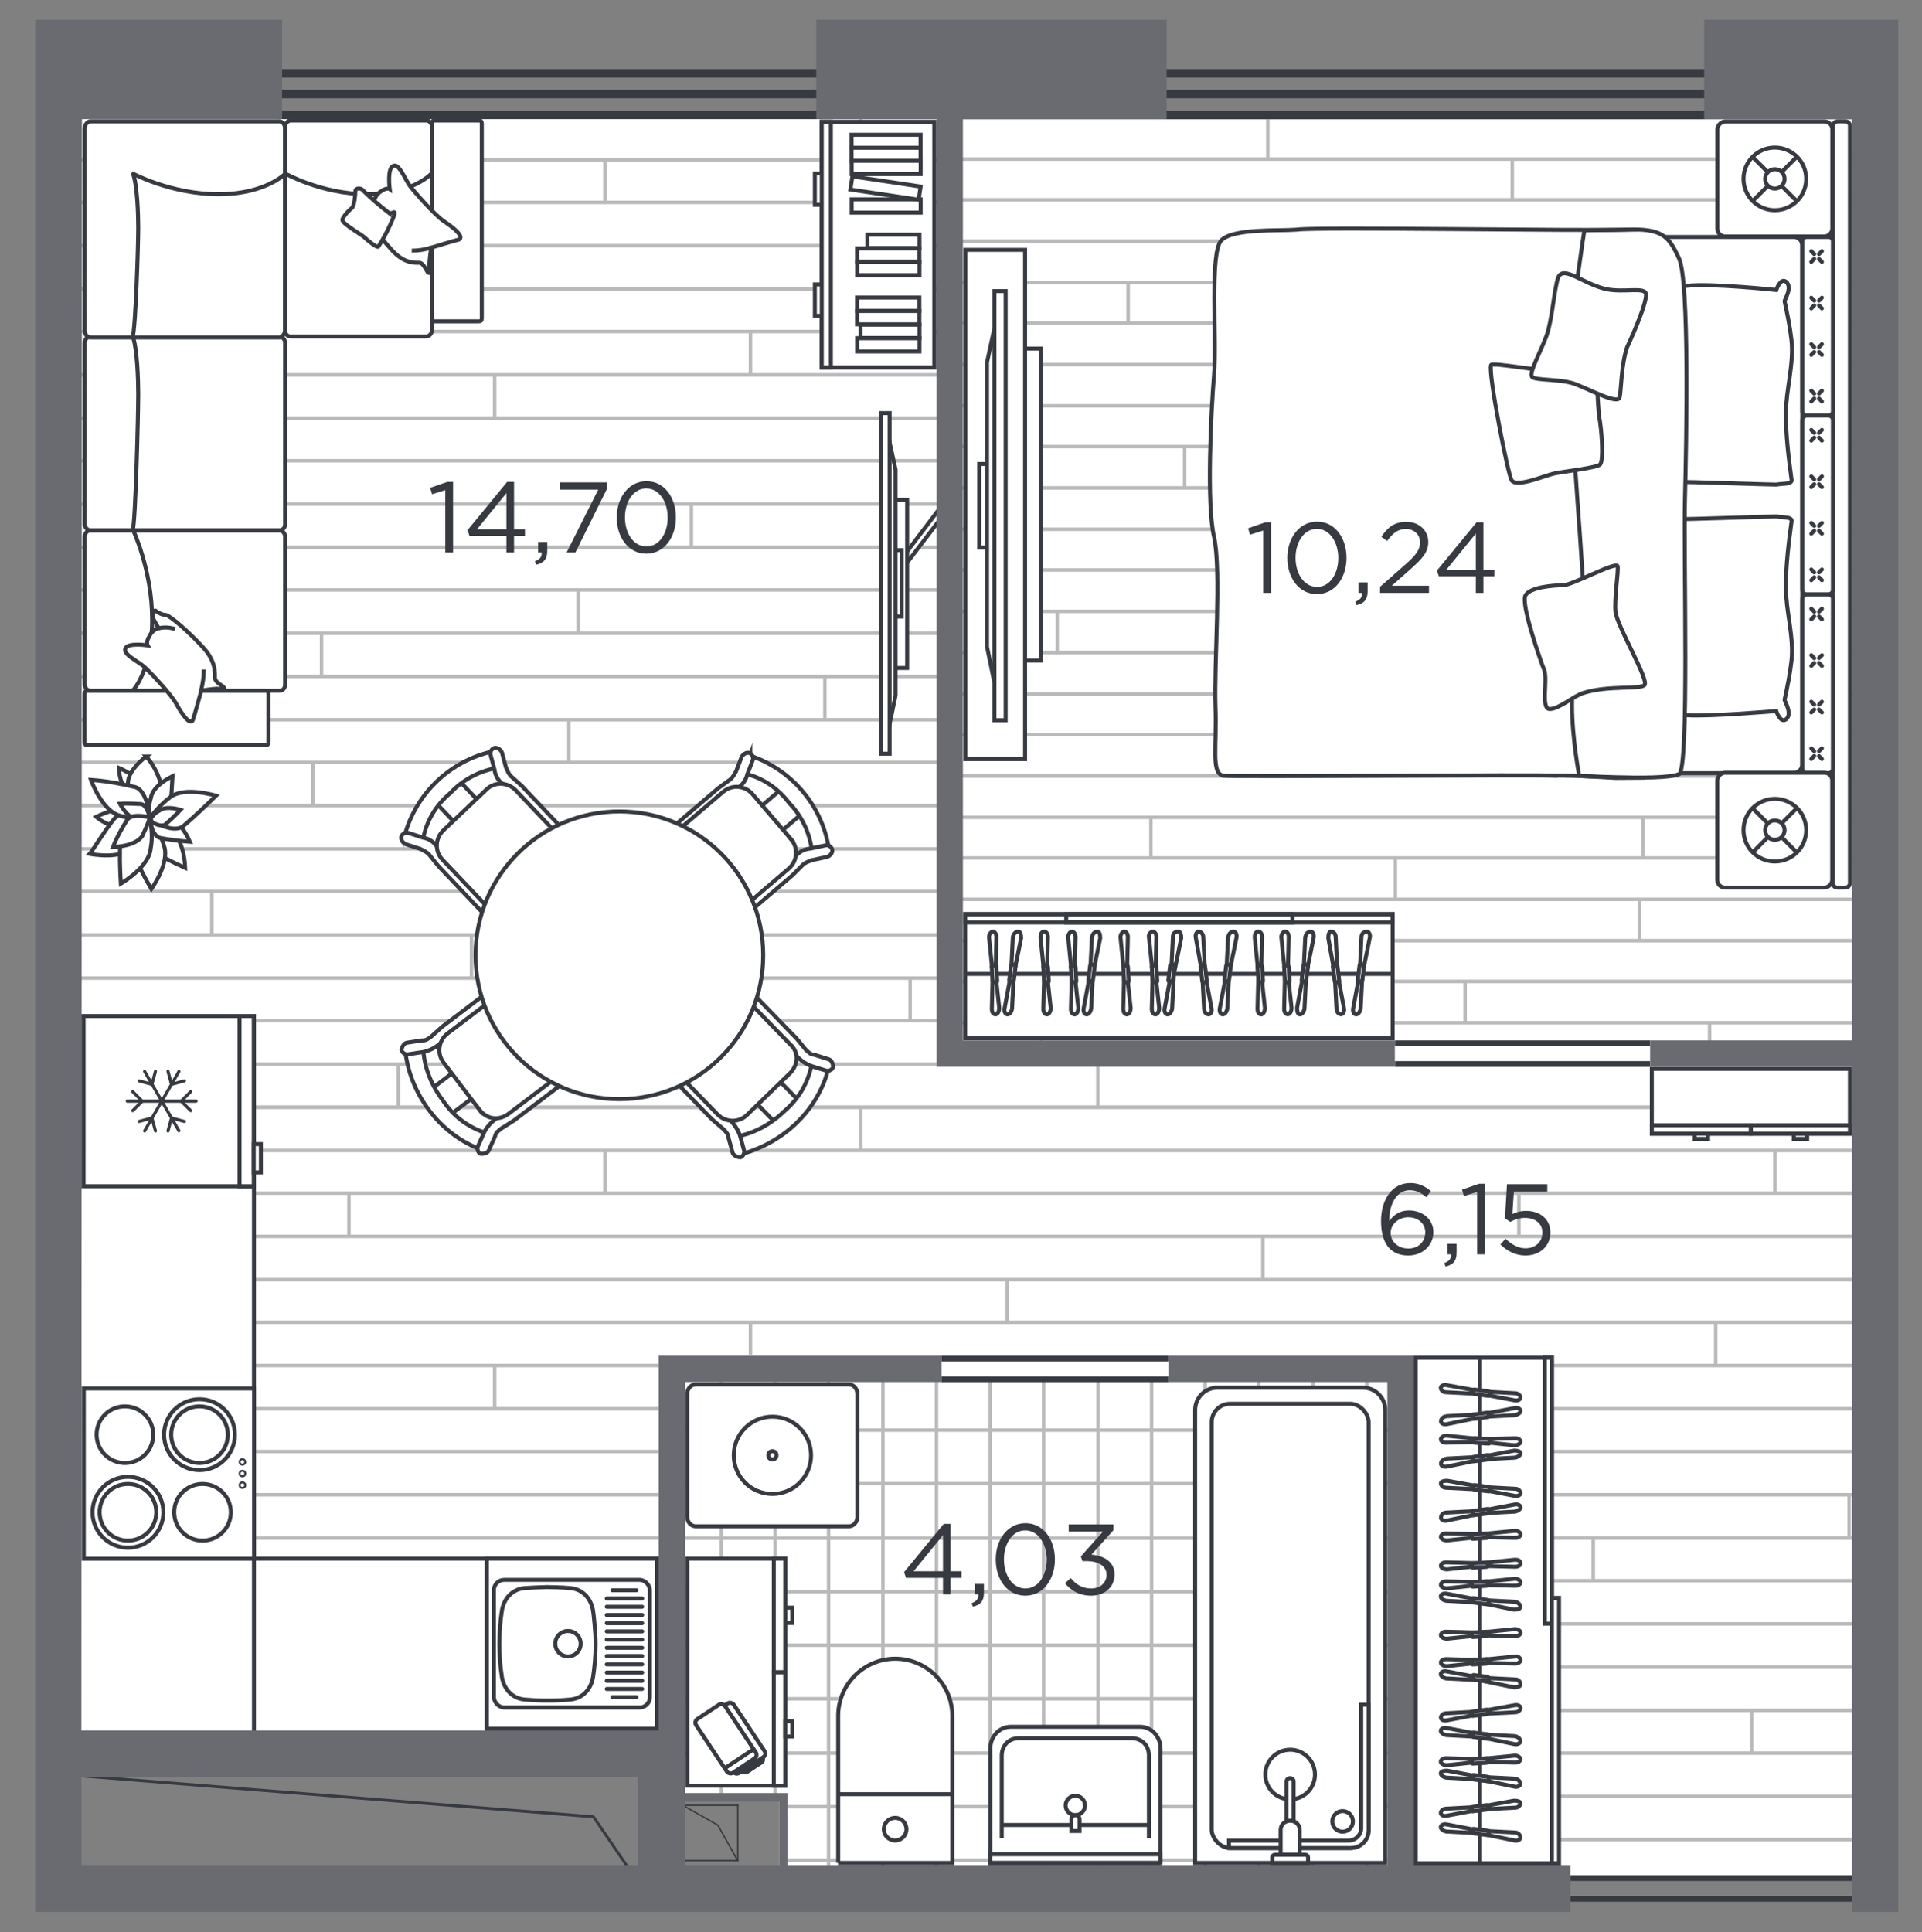 <?xml version="1.0" encoding="UTF-8"?>
<svg xmlns="http://www.w3.org/2000/svg" xmlns:xlink="http://www.w3.org/1999/xlink" viewBox="0 0 192 193">
  <rect x="0" y="0" width="192" height="193" fill="#808080" stroke="none"/>
  <defs>
    <style>
      .cls-1, .cls-2, .cls-3, .cls-4, .cls-5 {
        fill-rule: evenodd;
      }

      .cls-1, .cls-6 {
        fill: #373a41;
      }

      .cls-1, .cls-6, .cls-3, .cls-7, .cls-5 {
        stroke-width: 0px;
      }

      .cls-8, .cls-2, .cls-9, .cls-4, .cls-7, .cls-5, .cls-10, .cls-11 {
        fill: #fff;
      }

      .cls-12 {
        stroke: #bababa;
        stroke-width: .35px;
      }

      .cls-12, .cls-2, .cls-13, .cls-4, .cls-10, .cls-11 {
        stroke-miterlimit: 10;
      }

      .cls-12, .cls-13, .cls-14 {
        fill: none;
      }

      .cls-15 {
        clip-path: url(#clippath-2);
      }

      .cls-2, .cls-13, .cls-9, .cls-4, .cls-10, .cls-11, .cls-14 {
        stroke: #373a41;
      }

      .cls-2, .cls-13, .cls-9, .cls-10, .cls-14 {
        stroke-width: .4px;
      }

      .cls-3 {
        fill: #696b71;
      }

      .cls-16 {
        clip-path: url(#clippath-1);
      }

      .cls-9, .cls-14 {
        stroke-linecap: round;
        stroke-linejoin: round;
      }

      .cls-4, .cls-11 {
        stroke-width: .2px;
      }

      .cls-17 {
        clip-path: url(#clippath);
      }
    </style>
    <clipPath id="clippath">
      <polygon class="cls-7" points="68.42 179.86 68.42 137.89 139.26 137.91 139.26 186.77 77.83 186.77 77.83 179.86 68.42 179.86"/>
    </clipPath>
    <clipPath id="clippath-1">
      <polygon class="cls-7" points="141.22 135.32 141.22 187.5 185 187.5 185 106.45 93.56 106.45 93.69 11.79 8.13 11.79 8.13 172.76 65.79 172.76 65.79 135.32 141.22 135.32"/>
    </clipPath>
    <clipPath id="clippath-2">
      <rect class="cls-7" x="96.13" y="11.82" width="88.87" height="92.41"/>
    </clipPath>
  </defs>
  <g id="apartments">
    <polygon id="APT-10" class="cls-5" points="68.42 172.86 8.13 172.87 8.14 11.9 185 11.9 185 187.33 156.85 187.31 156.86 186.31 78.69 186.31 78.69 179.12 68.42 179.12 68.42 172.86"/>
  </g>
  <g id="texture">
    <g>
      <g>
        <polygon class="cls-8" points="68.42 179.86 68.42 137.89 139.26 137.91 139.26 186.77 77.83 186.77 77.83 179.86 68.42 179.86"/>
        <g class="cls-17">
          <g>
            <g>
              <line class="cls-12" x1="148.98" y1="137.51" x2="64.97" y2="137.51"/>
              <line class="cls-12" x1="148.98" y1="142.86" x2="64.97" y2="142.86"/>
              <line class="cls-12" x1="148.98" y1="148.21" x2="64.97" y2="148.21"/>
              <line class="cls-12" x1="148.98" y1="153.65" x2="64.97" y2="153.65"/>
              <line class="cls-12" x1="148.98" y1="159" x2="64.97" y2="159"/>
              <line class="cls-12" x1="148.98" y1="164.35" x2="64.97" y2="164.35"/>
              <line class="cls-12" x1="148.98" y1="169.7" x2="64.97" y2="169.7"/>
              <line class="cls-12" x1="148.98" y1="175.13" x2="64.97" y2="175.13"/>
              <line class="cls-12" x1="148.98" y1="180.48" x2="64.97" y2="180.48"/>
              <line class="cls-12" x1="148.98" y1="185.83" x2="64.97" y2="185.83"/>
              <line class="cls-12" x1="148.98" y1="191.18" x2="64.97" y2="191.18"/>
            </g>
            <g>
              <line class="cls-12" x1="66.63" y1="135.76" x2="66.63" y2="219.77"/>
              <line class="cls-12" x1="72.07" y1="135.76" x2="72.07" y2="219.77"/>
              <line class="cls-12" x1="77.42" y1="135.76" x2="77.42" y2="219.77"/>
              <line class="cls-12" x1="82.77" y1="135.76" x2="82.77" y2="219.77"/>
              <line class="cls-12" x1="88.2" y1="135.76" x2="88.2" y2="219.77"/>
              <line class="cls-12" x1="93.55" y1="135.76" x2="93.55" y2="219.77"/>
              <line class="cls-12" x1="98.9" y1="135.76" x2="98.9" y2="219.77"/>
              <line class="cls-12" x1="104.25" y1="135.76" x2="104.25" y2="219.77"/>
              <line class="cls-12" x1="109.69" y1="135.76" x2="109.69" y2="219.77"/>
              <line class="cls-12" x1="115.04" y1="135.76" x2="115.04" y2="219.77"/>
              <line class="cls-12" x1="120.39" y1="135.76" x2="120.39" y2="219.77"/>
              <line class="cls-12" x1="125.74" y1="135.76" x2="125.74" y2="219.77"/>
              <line class="cls-12" x1="131.18" y1="135.76" x2="131.18" y2="219.77"/>
              <line class="cls-12" x1="136.53" y1="135.76" x2="136.53" y2="219.77"/>
              <line class="cls-12" x1="141.87" y1="135.76" x2="141.87" y2="219.77"/>
              <line class="cls-12" x1="147.31" y1="135.76" x2="147.31" y2="219.77"/>
            </g>
          </g>
        </g>
      </g>
      <g>
        <polygon class="cls-8" points="141.22 135.32 141.22 187.5 185 187.5 185 106.45 93.56 106.45 93.69 11.79 8.13 11.79 8.13 172.76 65.79 172.76 65.79 135.32 141.22 135.32"/>
        <g class="cls-16">
          <g>
            <g>
              <line class="cls-12" x1="211.69" y1="110.61" x2="-10.55" y2="110.61"/>
              <line class="cls-12" x1="211.69" y1="106.29" x2="-10.55" y2="106.29"/>
              <line class="cls-12" x1="211.69" y1="101.97" x2="-10.55" y2="101.97"/>
              <line class="cls-12" x1="211.69" y1="97.71" x2="-10.55" y2="97.71"/>
              <line class="cls-12" x1="211.69" y1="93.39" x2="-10.55" y2="93.39"/>
              <line class="cls-12" x1="211.69" y1="89.06" x2="-10.55" y2="89.06"/>
              <line class="cls-12" x1="211.69" y1="84.8" x2="-10.55" y2="84.8"/>
              <line class="cls-12" x1="211.69" y1="80.48" x2="-10.55" y2="80.48"/>
              <line class="cls-12" x1="211.69" y1="76.16" x2="-10.55" y2="76.16"/>
              <line class="cls-12" x1="211.69" y1="71.9" x2="-10.55" y2="71.9"/>
              <line class="cls-12" x1="211.69" y1="67.58" x2="-10.55" y2="67.58"/>
              <line class="cls-12" x1="211.69" y1="63.25" x2="-10.55" y2="63.25"/>
              <line class="cls-12" x1="211.69" y1="58.93" x2="-10.55" y2="58.93"/>
              <line class="cls-12" x1="211.69" y1="54.67" x2="-10.55" y2="54.67"/>
              <line class="cls-12" x1="211.69" y1="50.35" x2="-10.55" y2="50.35"/>
              <line class="cls-12" x1="211.69" y1="46.03" x2="-10.55" y2="46.03"/>
              <line class="cls-12" x1="211.69" y1="41.77" x2="-10.55" y2="41.77"/>
              <line class="cls-12" x1="211.69" y1="37.45" x2="-10.55" y2="37.45"/>
              <line class="cls-12" x1="211.69" y1="33.12" x2="-10.55" y2="33.12"/>
              <line class="cls-12" x1="211.69" y1="28.86" x2="-10.55" y2="28.86"/>
              <line class="cls-12" x1="211.69" y1="24.54" x2="-10.55" y2="24.54"/>
              <line class="cls-12" x1="211.69" y1="20.22" x2="-10.55" y2="20.22"/>
              <line class="cls-12" x1="211.69" y1="15.96" x2="-10.55" y2="15.96"/>
              <line class="cls-12" x1="211.69" y1="11.64" x2="-10.55" y2="11.64"/>
              <g>
                <line class="cls-12" x1="177.3" y1="20.22" x2="177.3" y2="15.96"/>
                <line class="cls-12" x1="151.73" y1="24.54" x2="151.73" y2="20.22"/>
                <line class="cls-12" x1="126.16" y1="28.86" x2="126.16" y2="24.54"/>
                <line class="cls-12" x1="100.6" y1="33.12" x2="100.6" y2="28.86"/>
                <line class="cls-12" x1="74.97" y1="37.45" x2="74.97" y2="33.12"/>
                <line class="cls-12" x1="49.41" y1="41.77" x2="49.41" y2="37.45"/>
                <line class="cls-12" x1="23.84" y1="46.03" x2="23.84" y2="41.77"/>
              </g>
              <g>
                <line class="cls-12" x1="171.39" y1="37.45" x2="171.39" y2="33.12"/>
                <line class="cls-12" x1="145.83" y1="41.77" x2="145.83" y2="37.45"/>
                <line class="cls-12" x1="120.26" y1="46.03" x2="120.26" y2="41.77"/>
                <line class="cls-12" x1="94.7" y1="50.35" x2="94.7" y2="46.03"/>
                <line class="cls-12" x1="69.07" y1="54.67" x2="69.07" y2="50.35"/>
              </g>
              <g>
                <line class="cls-12" x1="184.72" y1="54.67" x2="184.72" y2="50.35"/>
                <line class="cls-12" x1="159.16" y1="58.93" x2="159.16" y2="54.67"/>
                <line class="cls-12" x1="133.59" y1="63.25" x2="133.59" y2="58.93"/>
                <line class="cls-12" x1="108.03" y1="67.58" x2="108.03" y2="63.25"/>
                <line class="cls-12" x1="82.4" y1="71.9" x2="82.4" y2="67.58"/>
                <line class="cls-12" x1="56.83" y1="76.16" x2="56.83" y2="71.9"/>
                <line class="cls-12" x1="31.27" y1="80.48" x2="31.27" y2="76.16"/>
                <line class="cls-12" x1="5.7" y1="84.8" x2="5.7" y2="80.48"/>
              </g>
              <g>
                <line class="cls-12" x1="57.75" y1="63.25" x2="57.75" y2="58.93"/>
                <line class="cls-12" x1="32.12" y1="67.58" x2="32.12" y2="63.25"/>
                <line class="cls-12" x1="6.56" y1="71.9" x2="6.56" y2="67.58"/>
              </g>
              <g>
                <line class="cls-12" x1="46.73" y1="89.06" x2="46.73" y2="84.8"/>
                <line class="cls-12" x1="21.16" y1="93.39" x2="21.16" y2="89.06"/>
              </g>
              <g>
                <line class="cls-12" x1="90.92" y1="101.97" x2="90.92" y2="97.71"/>
                <line class="cls-12" x1="65.36" y1="106.29" x2="65.36" y2="101.97"/>
                <line class="cls-12" x1="39.79" y1="110.61" x2="39.79" y2="106.29"/>
              </g>
              <g>
                <line class="cls-12" x1="174.98" y1="76.16" x2="174.98" y2="71.9"/>
                <line class="cls-12" x1="149.42" y1="80.48" x2="149.42" y2="76.16"/>
                <line class="cls-12" x1="123.79" y1="84.8" x2="123.79" y2="80.48"/>
                <line class="cls-12" x1="98.23" y1="89.06" x2="98.23" y2="84.8"/>
                <line class="cls-12" x1="72.66" y1="93.39" x2="72.66" y2="89.06"/>
                <line class="cls-12" x1="47.1" y1="97.71" x2="47.1" y2="93.39"/>
              </g>
              <g>
                <line class="cls-12" x1="186.43" y1="97.71" x2="186.43" y2="93.39"/>
                <line class="cls-12" x1="160.86" y1="101.97" x2="160.86" y2="97.71"/>
                <line class="cls-12" x1="135.3" y1="106.29" x2="135.3" y2="101.97"/>
                <line class="cls-12" x1="109.67" y1="110.61" x2="109.67" y2="106.29"/>
              </g>
              <g>
                <line class="cls-12" x1="85.99" y1="15.96" x2="85.99" y2="11.64"/>
                <line class="cls-12" x1="60.43" y1="20.28" x2="60.43" y2="15.96"/>
                <line class="cls-12" x1="34.86" y1="24.54" x2="34.86" y2="20.28"/>
                <line class="cls-12" x1="9.3" y1="28.86" x2="9.3" y2="24.54"/>
              </g>
            </g>
            <g>
              <line class="cls-12" x1="211.69" y1="192.35" x2="-10.55" y2="192.35"/>
              <line class="cls-12" x1="211.69" y1="188.03" x2="-10.55" y2="188.03"/>
              <line class="cls-12" x1="211.69" y1="183.77" x2="-10.55" y2="183.77"/>
              <line class="cls-12" x1="211.69" y1="179.45" x2="-10.55" y2="179.45"/>
              <line class="cls-12" x1="211.69" y1="175.13" x2="-10.55" y2="175.13"/>
              <line class="cls-12" x1="211.69" y1="170.86" x2="-10.55" y2="170.86"/>
              <line class="cls-12" x1="211.69" y1="166.54" x2="-10.55" y2="166.54"/>
              <line class="cls-12" x1="211.69" y1="162.22" x2="-10.55" y2="162.22"/>
              <line class="cls-12" x1="211.69" y1="157.9" x2="-10.55" y2="157.9"/>
              <line class="cls-12" x1="211.69" y1="153.64" x2="-10.55" y2="153.64"/>
              <line class="cls-12" x1="211.69" y1="149.32" x2="-10.55" y2="149.32"/>
              <line class="cls-12" x1="211.69" y1="145" x2="-10.55" y2="145"/>
              <line class="cls-12" x1="211.69" y1="140.73" x2="-10.55" y2="140.73"/>
              <line class="cls-12" x1="211.69" y1="136.41" x2="-10.55" y2="136.41"/>
              <line class="cls-12" x1="211.69" y1="132.09" x2="-10.55" y2="132.09"/>
              <line class="cls-12" x1="211.69" y1="127.83" x2="-10.55" y2="127.83"/>
              <line class="cls-12" x1="211.69" y1="123.51" x2="-10.55" y2="123.51"/>
              <line class="cls-12" x1="211.69" y1="119.19" x2="-10.55" y2="119.19"/>
              <line class="cls-12" x1="211.69" y1="114.93" x2="-10.55" y2="114.93"/>
              <line class="cls-12" x1="211.69" y1="110.6" x2="-10.55" y2="110.6"/>
              <g>
                <line class="cls-12" x1="177.3" y1="119.19" x2="177.3" y2="114.93"/>
                <line class="cls-12" x1="151.73" y1="123.51" x2="151.73" y2="119.19"/>
                <line class="cls-12" x1="126.16" y1="127.83" x2="126.16" y2="123.51"/>
                <line class="cls-12" x1="100.6" y1="132.09" x2="100.6" y2="127.83"/>
                <line class="cls-12" x1="74.97" y1="136.41" x2="74.97" y2="132.09"/>
                <line class="cls-12" x1="49.41" y1="140.73" x2="49.41" y2="136.41"/>
                <line class="cls-12" x1="23.84" y1="145" x2="23.84" y2="140.73"/>
              </g>
              <g>
                <line class="cls-12" x1="171.39" y1="136.41" x2="171.39" y2="132.09"/>
                <line class="cls-12" x1="145.83" y1="140.73" x2="145.83" y2="136.41"/>
                <line class="cls-12" x1="120.26" y1="145" x2="120.26" y2="140.73"/>
                <line class="cls-12" x1="94.7" y1="149.32" x2="94.7" y2="145"/>
                <line class="cls-12" x1="69.07" y1="153.64" x2="69.07" y2="149.32"/>
              </g>
              <g>
                <line class="cls-12" x1="184.72" y1="153.64" x2="184.72" y2="149.32"/>
                <line class="cls-12" x1="159.16" y1="157.9" x2="159.16" y2="153.64"/>
                <line class="cls-12" x1="133.59" y1="162.22" x2="133.59" y2="157.9"/>
                <line class="cls-12" x1="108.03" y1="166.54" x2="108.03" y2="162.22"/>
                <line class="cls-12" x1="82.4" y1="170.86" x2="82.4" y2="166.54"/>
                <line class="cls-12" x1="56.83" y1="175.13" x2="56.83" y2="170.86"/>
                <line class="cls-12" x1="31.27" y1="179.45" x2="31.27" y2="175.13"/>
                <line class="cls-12" x1="5.7" y1="183.77" x2="5.7" y2="179.45"/>
              </g>
              <g>
                <line class="cls-12" x1="57.75" y1="162.22" x2="57.75" y2="157.9"/>
                <line class="cls-12" x1="32.12" y1="166.54" x2="32.12" y2="162.22"/>
                <line class="cls-12" x1="6.56" y1="170.86" x2="6.56" y2="166.54"/>
              </g>
              <g>
                <line class="cls-12" x1="46.73" y1="188.03" x2="46.73" y2="183.77"/>
                <line class="cls-12" x1="21.16" y1="192.35" x2="21.16" y2="188.03"/>
              </g>
              <g>
                <line class="cls-12" x1="174.98" y1="175.13" x2="174.98" y2="170.86"/>
                <line class="cls-12" x1="149.42" y1="179.45" x2="149.42" y2="175.13"/>
                <line class="cls-12" x1="123.79" y1="183.77" x2="123.79" y2="179.45"/>
                <line class="cls-12" x1="98.23" y1="188.03" x2="98.23" y2="183.77"/>
                <line class="cls-12" x1="72.66" y1="192.35" x2="72.66" y2="188.03"/>
                <line class="cls-12" x1="47.1" y1="196.67" x2="47.1" y2="192.35"/>
              </g>
              <line class="cls-12" x1="186.43" y1="196.67" x2="186.43" y2="192.35"/>
              <g>
                <line class="cls-12" x1="85.99" y1="114.93" x2="85.99" y2="110.6"/>
                <line class="cls-12" x1="60.43" y1="119.25" x2="60.43" y2="114.93"/>
                <line class="cls-12" x1="34.86" y1="123.51" x2="34.86" y2="119.25"/>
                <line class="cls-12" x1="9.3" y1="127.83" x2="9.3" y2="123.51"/>
              </g>
            </g>
          </g>
        </g>
      </g>
      <g>
        <rect class="cls-8" x="96.13" y="11.82" width="88.87" height="92.41"/>
        <g class="cls-15">
          <g>
            <line class="cls-12" x1="6.6" y1="106.29" x2="218.86" y2="106.29"/>
            <line class="cls-12" x1="6.6" y1="102.17" x2="218.86" y2="102.17"/>
            <line class="cls-12" x1="6.6" y1="98.04" x2="218.86" y2="98.04"/>
            <line class="cls-12" x1="6.6" y1="93.97" x2="218.86" y2="93.97"/>
            <line class="cls-12" x1="6.6" y1="89.84" x2="218.86" y2="89.84"/>
            <line class="cls-12" x1="6.6" y1="85.71" x2="218.86" y2="85.71"/>
            <line class="cls-12" x1="6.6" y1="81.65" x2="218.86" y2="81.65"/>
            <line class="cls-12" x1="6.6" y1="77.52" x2="218.86" y2="77.52"/>
            <line class="cls-12" x1="6.6" y1="73.39" x2="218.86" y2="73.39"/>
            <line class="cls-12" x1="6.6" y1="69.32" x2="218.86" y2="69.32"/>
            <line class="cls-12" x1="6.6" y1="65.19" x2="218.86" y2="65.19"/>
            <line class="cls-12" x1="6.6" y1="61.07" x2="218.86" y2="61.07"/>
            <line class="cls-12" x1="6.6" y1="56.94" x2="218.86" y2="56.94"/>
            <line class="cls-12" x1="6.6" y1="52.87" x2="218.86" y2="52.87"/>
            <line class="cls-12" x1="6.6" y1="48.74" x2="218.86" y2="48.74"/>
            <line class="cls-12" x1="6.6" y1="44.61" x2="218.86" y2="44.61"/>
            <line class="cls-12" x1="6.6" y1="40.54" x2="218.86" y2="40.54"/>
            <line class="cls-12" x1="6.6" y1="36.42" x2="218.86" y2="36.42"/>
            <line class="cls-12" x1="6.6" y1="32.29" x2="218.86" y2="32.29"/>
            <line class="cls-12" x1="6.6" y1="28.22" x2="218.86" y2="28.22"/>
            <line class="cls-12" x1="6.6" y1="24.09" x2="218.86" y2="24.09"/>
            <line class="cls-12" x1="6.6" y1="19.96" x2="218.86" y2="19.96"/>
            <line class="cls-12" x1="6.6" y1="15.89" x2="218.86" y2="15.89"/>
            <line class="cls-12" x1="6.6" y1="11.77" x2="218.86" y2="11.77"/>
            <g>
              <line class="cls-12" x1="15.03" y1="15.89" x2="15.03" y2="11.77"/>
              <line class="cls-12" x1="39.45" y1="19.96" x2="39.45" y2="15.89"/>
              <line class="cls-12" x1="63.87" y1="24.09" x2="63.87" y2="19.96"/>
              <line class="cls-12" x1="88.28" y1="28.22" x2="88.28" y2="24.09"/>
              <line class="cls-12" x1="112.7" y1="32.29" x2="112.7" y2="28.22"/>
              <line class="cls-12" x1="137.18" y1="36.42" x2="137.18" y2="32.29"/>
              <line class="cls-12" x1="161.59" y1="40.54" x2="161.59" y2="36.42"/>
              <line class="cls-12" x1="186.01" y1="44.61" x2="186.01" y2="40.54"/>
            </g>
            <g>
              <line class="cls-12" x1="20.67" y1="32.29" x2="20.67" y2="28.22"/>
              <line class="cls-12" x1="45.09" y1="36.42" x2="45.09" y2="32.29"/>
              <line class="cls-12" x1="69.51" y1="40.54" x2="69.51" y2="36.42"/>
              <line class="cls-12" x1="93.92" y1="44.61" x2="93.92" y2="40.54"/>
              <line class="cls-12" x1="118.34" y1="48.74" x2="118.34" y2="44.61"/>
              <line class="cls-12" x1="142.82" y1="52.87" x2="142.82" y2="48.74"/>
            </g>
            <g>
              <line class="cls-12" x1="32.36" y1="52.87" x2="32.36" y2="48.74"/>
              <line class="cls-12" x1="56.78" y1="56.94" x2="56.78" y2="52.87"/>
              <line class="cls-12" x1="81.19" y1="61.07" x2="81.19" y2="56.94"/>
              <line class="cls-12" x1="105.61" y1="65.19" x2="105.61" y2="61.07"/>
              <line class="cls-12" x1="130.08" y1="69.32" x2="130.08" y2="65.19"/>
              <line class="cls-12" x1="154.5" y1="73.39" x2="154.5" y2="69.32"/>
              <line class="cls-12" x1="178.92" y1="77.52" x2="178.92" y2="73.39"/>
            </g>
            <g>
              <line class="cls-12" x1="153.63" y1="61.07" x2="153.63" y2="56.94"/>
              <line class="cls-12" x1="178.1" y1="65.19" x2="178.1" y2="61.07"/>
            </g>
            <g>
              <line class="cls-12" x1="164.15" y1="85.71" x2="164.15" y2="81.65"/>
              <line class="cls-12" x1="188.57" y1="89.84" x2="188.57" y2="85.71"/>
            </g>
            <g>
              <line class="cls-12" x1="121.95" y1="98.04" x2="121.95" y2="93.97"/>
              <line class="cls-12" x1="146.36" y1="102.17" x2="146.36" y2="98.04"/>
              <line class="cls-12" x1="170.78" y1="106.29" x2="170.78" y2="102.17"/>
            </g>
            <g>
              <line class="cls-12" x1="17.24" y1="69.32" x2="17.24" y2="65.19"/>
              <line class="cls-12" x1="41.66" y1="73.39" x2="41.66" y2="69.32"/>
              <line class="cls-12" x1="66.08" y1="77.52" x2="66.08" y2="73.39"/>
              <line class="cls-12" x1="90.55" y1="81.65" x2="90.55" y2="77.52"/>
              <line class="cls-12" x1="114.97" y1="85.71" x2="114.97" y2="81.65"/>
              <line class="cls-12" x1="139.39" y1="89.84" x2="139.39" y2="85.71"/>
              <line class="cls-12" x1="163.8" y1="93.97" x2="163.8" y2="89.84"/>
            </g>
            <g>
              <line class="cls-12" x1="30.73" y1="93.97" x2="30.73" y2="89.84"/>
              <line class="cls-12" x1="55.15" y1="98.04" x2="55.15" y2="93.97"/>
              <line class="cls-12" x1="79.56" y1="102.17" x2="79.56" y2="98.04"/>
              <line class="cls-12" x1="104.04" y1="106.29" x2="104.04" y2="102.17"/>
            </g>
            <g>
              <line class="cls-12" x1="126.65" y1="15.89" x2="126.65" y2="11.77"/>
              <line class="cls-12" x1="151.07" y1="20.02" x2="151.07" y2="15.89"/>
              <line class="cls-12" x1="175.49" y1="24.09" x2="175.49" y2="20.02"/>
            </g>
          </g>
        </g>
      </g>
    </g>
  </g>
  <g id="sanitary">
    <g>
      <path class="cls-10" d="m68.65,139.25v12.27c0,.52.38.95.85.95h15.3c.47,0,.85-.43.85-.95v-12.27c0-.52-.38-.95-.85-.95h-15.3c-.47,0-.85.43-.85.95Z"/>
      <g>
        <circle class="cls-10" cx="77.16" cy="145.38" r="3.86"/>
        <circle class="cls-10" cx="77.16" cy="145.38" r=".41"/>
      </g>
    </g>
    <g>
      <g>
        <path class="cls-2" d="m83.72,186.1h11.41s0-14.7,0-14.7c0-3.14-2.57-5.7-5.7-5.7s-5.7,2.57-5.7,5.7v14.7h0Z"/>
        <line class="cls-10" x1="95.13" y1="179.23" x2="83.72" y2="179.23"/>
      </g>
      <circle class="cls-10" cx="89.42" cy="182.73" r="1.13"/>
    </g>
    <g>
      <path class="cls-2" d="m115.93,186.1v-1.24s0-7.01,0-7.01v-3.19c0-1.19-.91-2.16-2.02-2.16h-12.96c-1.11,0-2.02.97-2.02,2.16v3.19s0,7.01,0,7.01v1.24s17.01,0,17.01,0Z"/>
      <path class="cls-10" d="m114.77,183.63v-8.26c0-1.15-.86-1.73-1.73-1.73h-11.24c-1.15,0-1.73.86-1.73,1.73v8.26"/>
      <rect class="cls-10" x="98.92" y="185.23" width="17.01" height=".86"/>
      <line class="cls-10" x1="114.77" y1="182.31" x2="100.07" y2="182.31"/>
      <g>
        <path class="cls-10" d="m108.39,180.36c0-.54-.44-.97-.97-.97s-.97.44-.97.97.44.97.97.97.97-.44.97-.97Z"/>
        <path class="cls-10" d="m107.02,181.33h.81v1.17c0,.22-.18.41-.41.41h0c-.22,0-.41-.18-.41-.41v-1.17h0Z" transform="translate(214.85 364.24) rotate(-180)"/>
      </g>
    </g>
    <g>
      <path class="cls-10" d="m121.61,138.62h14.54c1.23,0,2.23,1,2.23,2.23v45.25h-18.99v-45.25c0-1.23,1-2.23,2.23-2.23Z"/>
      <g>
        <rect class="cls-10" x="121.04" y="140.23" width="15.68" height="44.38" rx="1.84" ry="1.84"/>
        <path class="cls-2" d="m135.98,170.29v12.31c0,.7-.57,1.27-1.27,1.27h-11.94s0,.74,0,.74h12.18c.98,0,1.77-.79,1.77-1.77v-12.55s-.74,0-.74,0Z"/>
      </g>
      <circle class="cls-10" cx="134.12" cy="181.95" r="1.03"/>
      <g>
        <circle class="cls-10" cx="128.88" cy="177.27" r="2.48"/>
        <path class="cls-10" d="m128.86,177.63h.03c.19,0,.34.15.34.34v3.92h-.71v-3.92c0-.19.15-.34.34-.34Z"/>
        <path class="cls-10" d="m127.35,185.28h3.06c.14,0,.26.12.26.26v.56h-3.58v-.56c0-.14.12-.26.26-.26Z"/>
        <path class="cls-10" d="m128.84,181.89h.09c.5,0,.91.41.91.91v2.47h-1.91v-2.47c0-.5.41-.91.91-.91Z"/>
      </g>
    </g>
    <g>
      <g>
        <rect class="cls-10" x="62.21" y="162.15" width="22.68" height="9.79" transform="translate(-93.49 240.59) rotate(-90)"/>
        <rect class="cls-10" x="72.2" y="172.14" width="11.34" height="1.14" transform="translate(-94.84 250.58) rotate(-90)"/>
        <rect class="cls-10" x="78.03" y="172.36" width="1.53" height=".7" transform="translate(-93.92 251.5) rotate(-90)"/>
        <rect class="cls-10" x="78.03" y="161.02" width="1.53" height=".7" transform="translate(-82.58 240.16) rotate(-90)"/>
        <rect class="cls-10" x="72.2" y="160.8" width="11.34" height="1.14" transform="translate(-83.5 239.24) rotate(-90)"/>
      </g>
      <g>
        <g>
          <path class="cls-9" d="m75.26,175.07h.26v2.39h-.26c-.2,0-.36-.16-.36-.36v-1.66c0-.2.16-.36.36-.36Z" transform="translate(-30.14 336.36) rotate(-123.55)"/>
          <rect class="cls-9" x="71.68" y="170.33" width="3.46" height="6.44" rx=".43" ry=".43" transform="translate(230.49 277.63) rotate(146.45)"/>
        </g>
        <g>
          <g>
            <path class="cls-9" d="m74.37,175.21h.26v2.39h-.26c-.2,0-.36-.16-.36-.36v-1.66c0-.2.16-.36.36-.36Z" transform="translate(-31.63 335.84) rotate(-123.55)"/>
            <rect class="cls-9" x="70.79" y="170.47" width="3.46" height="6.44" rx=".43" ry=".43" transform="translate(228.95 278.37) rotate(146.45)"/>
          </g>
          <line class="cls-9" x1="75.26" y1="174.75" x2="72.47" y2="176.6"/>
        </g>
      </g>
    </g>
    <rect class="cls-10" x="5.64" y="155.7" width="62.06" height="18.07"/>
    <rect class="cls-10" x="-19.82" y="128.64" width="72.34" height="18.07" transform="translate(154.01 121.33) rotate(90)"/>
    <g>
      <g>
        <rect class="cls-10" x="8.35" y="101.5" width="17" height="17" transform="translate(126.85 93.15) rotate(90)"/>
        <g>
          <rect class="cls-10" x="16.14" y="109.29" width="17" height="1.42" transform="translate(134.64 85.36) rotate(90)"/>
          <rect class="cls-10" x="24.29" y="115.35" width="2.83" height=".71" transform="translate(141.41 90) rotate(90)"/>
        </g>
      </g>
      <g>
        <g>
          <path class="cls-1" d="m19.74,110h0c0-.09-.07-.16-.16-.16h-6.86c-.09,0-.16.07-.16.16h0c0,.09.07.16.16.16h6.86c.09,0,.16-.07.16-.16Z"/>
          <path class="cls-1" d="m19.16,111.06h0c.06-.06.06-.16,0-.22l-.95-.95c-.06-.06-.16-.06-.22,0h0c-.06.06-.06.16,0,.22l.95.95c.06.06.16.06.22,0Z"/>
          <path class="cls-1" d="m19.16,108.94h0c-.06-.06-.16-.06-.22,0l-.95.95c-.06.06-.06.16,0,.22h0c.06.06.16.06.22,0l.95-.95c.06-.06.06-.16,0-.22Z"/>
          <path class="cls-1" d="m13.15,111.06h0c-.06-.06-.06-.16,0-.22l.95-.95c.06-.06.16-.06.22,0h0c.06.06.06.16,0,.22l-.95.95c-.06.06-.16.06-.22,0Z"/>
          <path class="cls-1" d="m13.15,108.94h0c.06-.06.16-.06.22,0l.95.95c.06.06.06.16,0,.22h0c-.06.06-.16.06-.22,0l-.95-.95c-.06-.06-.06-.16,0-.22Z"/>
        </g>
        <g>
          <path class="cls-1" d="m17.95,106.9h0c-.07-.04-.17-.02-.21.06l-3.43,5.94c-.04.07-.02.17.06.21h0c.07.04.17.02.21-.06l3.43-5.94c.04-.07.02-.17-.06-.21Z"/>
          <path class="cls-1" d="m18.57,107.93h0c-.02-.08-.11-.13-.19-.11l-1.29.35c-.08.02-.13.11-.11.19h0c.02.08.11.13.19.11l1.29-.35c.08-.02.13-.11.11-.19Z"/>
          <path class="cls-1" d="m16.74,106.87h0c-.08.02-.13.11-.11.19l.35,1.29c.02.08.11.13.19.11h0c.08-.02.13-.11.11-.19l-.35-1.29c-.02-.08-.11-.13-.19-.11Z"/>
          <path class="cls-1" d="m15.57,113.13h0c-.08.02-.17-.03-.19-.11l-.35-1.29c-.02-.08.03-.17.11-.19h0c.08-.02.17.03.19.11l.35,1.29c.02.08-.03.17-.11.19Z"/>
          <path class="cls-1" d="m13.74,112.07h0c-.02-.08.03-.17.11-.19l1.29-.35c.08-.02.17.03.19.11h0c.02.08-.03.17-.11.19l-1.29.35c-.08.02-.17-.03-.19-.11Z"/>
        </g>
        <g>
          <path class="cls-1" d="m17.95,113.1h0c.07-.04.1-.14.06-.21l-3.43-5.94c-.04-.07-.14-.1-.21-.06h0c-.07.04-.1.14-.06.21l3.43,5.94c.04.07.14.1.21.06Z"/>
          <path class="cls-1" d="m16.74,113.13h0c.08.02.17-.03.19-.11l.35-1.29c.02-.08-.03-.17-.11-.19h0c-.08-.02-.17.03-.19.11l-.35,1.29c-.02.08.03.17.11.19Z"/>
          <path class="cls-1" d="m18.57,112.07h0c.02-.08-.03-.17-.11-.19l-1.29-.35c-.08-.02-.17.03-.19.11h0c-.02.08.03.17.11.19l1.29.35c.08.02.17-.03.19-.11Z"/>
          <path class="cls-1" d="m13.74,107.93h0c.02-.08.11-.13.19-.11l1.29.35c.08.02.13.11.11.19h0c-.02.08-.11.13-.19.11l-1.29-.35c-.08-.02-.13-.11-.11-.19Z"/>
          <path class="cls-1" d="m15.57,106.87h0c.08.02.13.11.11.19l-.35,1.29c-.02.08-.11.13-.19.11h0c-.08-.02-.13-.11-.11-.19l.35-1.29c.02-.08.11-.13.19-.11Z"/>
        </g>
      </g>
    </g>
    <g>
      <rect class="cls-10" x="8.37" y="138.69" width="17.01" height="17.01" transform="translate(33.75 294.4) rotate(180)"/>
      <g>
        <g>
          <g>
            <circle class="cls-10" cx="20.23" cy="151.07" r="2.83"/>
            <path class="cls-2" d="m9.65,143.32c0-1.57,1.27-2.83,2.83-2.83s2.83,1.27,2.83,2.83c0,1.57-1.27,2.83-2.83,2.83s-2.83-1.27-2.83-2.83Z"/>
          </g>
          <g>
            <g>
              <path class="cls-2" d="m16.39,143.32c0-1.96,1.59-3.54,3.54-3.54,1.96,0,3.54,1.59,3.54,3.54s-1.59,3.54-3.54,3.54-3.54-1.59-3.54-3.54Z"/>
              <circle class="cls-10" cx="19.93" cy="143.32" r="2.83"/>
            </g>
            <g>
              <path class="cls-2" d="m9.24,151.07c0-1.96,1.59-3.54,3.54-3.54s3.54,1.59,3.54,3.54-1.59,3.54-3.54,3.54-3.54-1.59-3.54-3.54Z"/>
              <circle class="cls-10" cx="12.78" cy="151.07" r="2.83"/>
            </g>
          </g>
        </g>
        <g>
          <circle class="cls-11" cx="24.22" cy="148.36" r=".28"/>
          <circle class="cls-11" cx="24.22" cy="147.2" r=".28"/>
          <path class="cls-4" d="m23.94,146.04c0-.16.13-.28.28-.28s.28.13.28.28-.13.28-.28.28-.28-.13-.28-.28Z"/>
        </g>
      </g>
    </g>
    <g>
      <rect class="cls-10" x="48.62" y="155.7" width="17" height="17" transform="translate(114.25 328.4) rotate(-180)"/>
      <g>
        <rect class="cls-10" x="49.33" y="157.83" width="15.58" height="12.75" rx="1.02" ry="1.02" transform="translate(114.25 328.4) rotate(-180)"/>
        <g>
          <g>
            <path class="cls-2" d="m54.62,158.54c.38,0,1.59.03,2.34.1,1.25.11,2.09,1.04,2.29,2.29.05.31.25,2.11.25,3.28,0,1.17-.1,2.33-.25,3.28-.19,1.24-1.03,2.18-2.29,2.29-.78.07-1.56.1-2.34.1-.71,0-1.5-.04-2.2-.1-1.25-.11-2.09-1.04-2.29-2.29-.17-1.09-.25-2.27-.25-3.28,0-1.02.11-2.39.25-3.28.19-1.24,1.03-2.18,2.29-2.29.18-.02,1.83-.1,2.2-.1h0Z"/>
            <circle class="cls-10" cx="56.74" cy="164.2" r="1.27"/>
          </g>
          <g>
            <line class="cls-9" x1="63.58" y1="158.86" x2="61.17" y2="158.86"/>
            <line class="cls-9" x1="63.58" y1="169.54" x2="61.17" y2="169.54"/>
            <line class="cls-9" x1="64.15" y1="168.72" x2="60.61" y2="168.72"/>
            <line class="cls-9" x1="64.15" y1="167.9" x2="60.61" y2="167.9"/>
            <line class="cls-9" x1="64.15" y1="167.08" x2="60.61" y2="167.08"/>
            <line class="cls-9" x1="64.15" y1="166.26" x2="60.61" y2="166.26"/>
            <line class="cls-9" x1="64.15" y1="165.43" x2="60.61" y2="165.43"/>
            <line class="cls-9" x1="64.15" y1="164.61" x2="60.61" y2="164.61"/>
            <line class="cls-9" x1="64.15" y1="163.79" x2="60.61" y2="163.79"/>
            <line class="cls-9" x1="64.15" y1="162.97" x2="60.61" y2="162.97"/>
            <line class="cls-9" x1="64.15" y1="162.15" x2="60.61" y2="162.15"/>
            <line class="cls-9" x1="64.15" y1="161.33" x2="60.61" y2="161.33"/>
            <line class="cls-9" x1="64.15" y1="160.51" x2="60.61" y2="160.51"/>
            <line class="cls-9" x1="64.15" y1="159.68" x2="60.61" y2="159.68"/>
          </g>
        </g>
      </g>
    </g>
  </g>
  <g id="doors">
    <g>
      <rect class="cls-6" x="139.34" y="103.93" width="25.5" height=".57"/>
      <rect class="cls-6" x="139.34" y="106" width="25.5" height=".57"/>
    </g>
    <g>
      <rect class="cls-6" x="94.04" y="135.43" width="22.68" height=".57"/>
      <rect class="cls-6" x="94.04" y="137.5" width="22.68" height=".57"/>
    </g>
    <g>
      <rect class="cls-6" x="156.87" y="187.33" width="28.14" height=".57"/>
      <rect class="cls-6" x="156.87" y="189.4" width="28.14" height=".57"/>
    </g>
  </g>
  <g id="glazing">
    <g>
      <rect class="cls-6" x="116.34" y="6.9" width="54.05" height=".85"/>
      <rect class="cls-6" x="116.34" y="11.05" width="54.05" height=".85"/>
      <rect class="cls-6" x="116.34" y="8.97" width="54.05" height=".85"/>
    </g>
    <g>
      <rect class="cls-6" x="27.66" y="6.9" width="54.44" height=".85"/>
      <rect class="cls-6" x="27.66" y="11.05" width="54.44" height=".85"/>
      <rect class="cls-6" x="27.66" y="8.97" width="54.44" height=".85"/>
    </g>
  </g>
  <g id="technical">
    <g>
      <polygon class="cls-1" points="63.51 187.93 59.11 181.49 59.34 181.33 63.74 187.78 63.51 187.93"/>
      <polygon class="cls-1" points="8.11 177.55 8.14 177.26 59.33 181.35 59.3 181.64 8.11 177.55"/>
    </g>
    <g>
      <g>
        <rect class="cls-6" x="68.1" y="180.27" width=".14" height="5.67"/>
        <rect class="cls-6" x="73.63" y="180.27" width=".14" height="5.67"/>
        <rect class="cls-6" x="68.1" y="185.8" width="5.67" height=".14"/>
        <rect class="cls-6" x="68.1" y="180.27" width="5.67" height=".14"/>
      </g>
      <polygon class="cls-1" points="71.66 182.37 73.65 185.94 73.77 185.86 71.77 182.28 68.24 180.28 68.1 180.36 71.66 182.37"/>
    </g>
  </g>
  <g id="furniture">
    <g>
      <rect class="cls-10" x="141.43" y="135.63" width="13.6" height="50.51"/>
      <rect class="cls-10" x="154.32" y="135.63" width=".71" height="26.57"/>
      <rect class="cls-10" x="155.03" y="159.62" width=".71" height="26.52"/>
      <line class="cls-13" x1="147.85" y1="135.63" x2="147.85" y2="186.38"/>
      <g>
        <g>
          <g>
            <path class="cls-10" d="m151.35,167.77l-3.53-.18-3.27-.62c-.35-.09-.62.09-.62.26s.18.35.53.44l3.35.18,3.44.71c.35,0,.62-.09.62-.26,0-.35-.18-.53-.53-.53h0Z"/>
            <path class="cls-10" d="m148.62,167.51l-1.41-.18q-.09,0-.09.09v.26q0,.09.09.09h0l1.41.18q.09,0,.09-.09v-.26s-.09-.09-.09-.09h0Z"/>
          </g>
          <g>
            <path class="cls-10" d="m151.35,162.74l-3.53.35-3.35-.09c-.35,0-.53.18-.53.35,0,.18.26.35.62.35l3.27-.35,3.53.09c.35,0,.53-.18.53-.35,0-.18-.26-.35-.53-.35h0Z"/>
            <path class="cls-10" d="m148.62,163.09v.26c0,.09-.09.09-.09.09h0l-1.41.09c-.09,0-.09-.09-.09-.09h0v-.26c0-.09.09-.09.09-.09l1.41-.09c.09,0,.09.09.09.09Z"/>
          </g>
          <g>
            <path class="cls-10" d="m151.35,173.43l-3.53-.18-3.27-.62c-.35-.09-.62.09-.62.26,0,.18.18.35.53.44l3.35.18,3.44.71c.35.09.62-.09.62-.26,0-.26-.18-.44-.53-.53h0Z"/>
            <path class="cls-10" d="m148.62,173.26l-1.41-.18q-.09,0-.09.09v.26q0,.09.09.09h0l1.41.18q.09,0,.09-.09v-.26s-.09-.09-.09-.09h0Z"/>
          </g>
          <g>
            <path class="cls-10" d="m151.26,170.35l-3.44.62-3.35.18c-.35,0-.53.26-.53.44s.26.35.62.26l3.27-.62,3.53-.18c.35,0,.53-.26.53-.44,0-.18-.26-.35-.62-.26Z"/>
            <path class="cls-10" d="m148.62,170.88v.26q0,.09-.09.09h0l-1.41.18q-.09,0-.09-.09h0v-.26q0-.09.09-.09h0l1.41-.18q.09,0,.09.09h0Z"/>
          </g>
          <g>
            <path class="cls-10" d="m151.35,165.48l-3.53.35-3.35-.09c-.35,0-.53.18-.53.35,0,.18.26.35.62.35l3.27-.35,3.53.09c.35,0,.53-.18.53-.35,0-.18-.26-.44-.53-.35h0Z"/>
            <path class="cls-10" d="m148.62,165.83v.26c0,.09-.09.09-.09.09l-1.41.09c-.09,0-.09-.09-.09-.09h0v-.26c0-.09.09-.09.09-.09h0l1.41-.09q.09,0,.09.09h0Z"/>
          </g>
          <g>
            <path class="cls-10" d="m151.35,160.01l-3.53-.18-3.27-.62c-.35-.09-.62.09-.62.26,0,.18.18.35.53.44l3.35.18,3.44.71c.35,0,.62-.09.62-.26,0-.26-.18-.44-.53-.53h0Z"/>
            <path class="cls-10" d="m148.62,159.83l-1.41-.18q-.09,0-.09.09v.26q0,.09.09.09h0l1.41.18q.09,0,.09-.09v-.26c0-.09-.09-.09-.09-.09h0Z"/>
          </g>
          <g>
            <path class="cls-10" d="m151.35,157.71l-3.53.35-3.35-.09c-.35,0-.53.18-.53.35,0,.18.26.35.62.35l3.27-.35,3.53.09c.35,0,.53-.18.53-.35,0-.18-.26-.35-.53-.35h0Z"/>
            <path class="cls-10" d="m148.62,158.06v.26c0,.09-.09.09-.09.09l-1.41.09c-.09,0-.09-.09-.09-.09h0v-.26c0-.09.09-.09.09-.09h0l1.41-.09c.09,0,.09.09.09.09h0Z"/>
          </g>
          <g>
            <path class="cls-10" d="m151.35,152.92l-3.53.35-3.35-.09c-.35,0-.53.18-.53.35,0,.18.26.35.62.35l3.27-.35,3.53.09c.35,0,.53-.18.53-.35,0-.18-.26-.35-.53-.35h0Z"/>
            <path class="cls-10" d="m148.62,153.28v.26c0,.09-.09.09-.09.09l-1.41.09c-.09,0-.09-.09-.09-.09h0v-.26c0-.09.09-.09.09-.09h0l1.41-.09c.09,0,.09.09.09.09h0Z"/>
          </g>
          <g>
            <path class="cls-10" d="m151.35,177.68l-3.53-.18-3.27-.62c-.35,0-.62.09-.62.26s.18.35.53.44l3.35.18,3.44.71c.35.09.62-.09.62-.26,0-.26-.18-.44-.53-.53h0Z"/>
            <path class="cls-10" d="m148.62,177.5l-1.41-.18q-.09,0-.09.09v.26q0,.09.09.09h0l1.41.18q.09,0,.09-.09h0v-.26c0-.09-.09-.09-.09-.09h0Z"/>
          </g>
          <g>
            <path class="cls-10" d="m151.35,183.06l-3.53-.18-3.27-.62c-.35-.09-.62.09-.62.26,0,.18.18.35.53.44l3.35.18,3.44.71c.35.09.62-.09.62-.26,0-.26-.18-.53-.53-.53h0Z"/>
            <path class="cls-10" d="m148.62,182.88s.09,0,.09.09v.26q0,.09-.09.09l-1.41-.18h0q-.09,0-.09-.09v-.26q0-.09.09-.09l1.41.18h0Z"/>
          </g>
          <g>
            <path class="cls-10" d="m151.26,179.88c.35,0,.62.09.62.26,0,.18-.18.44-.53.44l-3.53.18-3.27.62c-.35.09-.62-.09-.62-.26,0-.18.18-.44.53-.44l3.35-.18,3.44-.62h0Z"/>
            <path class="cls-10" d="m148.62,180.41h0s0-.09-.09-.09l-1.41.18h0q-.09,0-.09.09v.26h0q0,.09.09.09l1.41-.18h0q.09,0,.09-.09v-.26h0Z"/>
          </g>
          <g>
            <path class="cls-10" d="m151.35,175.38c.26,0,.53.18.53.35,0,.18-.18.35-.53.35l-3.53-.09-3.27.35c-.35,0-.62-.18-.62-.35s.18-.35.53-.35l3.35.09,3.53-.35h0Z"/>
            <path class="cls-10" d="m148.62,175.74v.26c0,.09-.09.09-.09.09h0l-1.41.09c-.09,0-.09-.09-.09-.09v-.26c0-.09.09-.09.09-.09h0l1.41-.09c.09,0,.09.09.09.09h0Z"/>
          </g>
          <g>
            <path class="cls-10" d="m151.35,155.81l-3.53.35-3.35-.09c-.35,0-.53.18-.53.35,0,.18.26.35.62.35l3.27-.35,3.53.09c.35,0,.53-.18.53-.35,0-.26-.26-.35-.53-.35h0Z"/>
            <path class="cls-10" d="m148.62,156.17v.26c0,.09-.09.09-.09.09h0l-1.41.09c-.09,0-.09-.09-.09-.09h0v-.26c0-.09.09-.09.09-.09l1.41-.09q.09,0,.09.09Z"/>
          </g>
        </g>
        <g>
          <g>
            <path class="cls-10" d="m144.47,141.47l3.53-.18,3.27-.62c.35-.09.62.09.62.26s-.18.35-.53.44l-3.35.18-3.44.71c-.35.09-.62-.09-.62-.26,0-.26.18-.44.53-.53h0Z"/>
            <path class="cls-10" d="m147.21,141.3l1.41-.18q.09,0,.09.09v.26q0,.09-.09.09h0l-1.41.18q-.09,0-.09-.09v-.26l.09-.09h0Z"/>
          </g>
          <g>
            <path class="cls-10" d="m144.56,138.38l3.44.62,3.35.18c.35,0,.53.26.53.44s-.26.35-.62.26l-3.27-.62-3.53-.18c-.35,0-.53-.26-.53-.44s.26-.35.62-.26Z"/>
            <path class="cls-10" d="m147.21,138.91v.26q0,.09.09.09h0l1.41.18q.09,0,.09-.09h0v-.26q0-.09-.09-.09h0l-1.41-.18q-.09,0-.09.09h0Z"/>
          </g>
          <g>
            <path class="cls-10" d="m144.47,145.71l3.53-.18,3.27-.62c.35,0,.62.09.62.26s-.18.35-.53.44l-3.35.18-3.44.71c-.35.09-.62-.09-.62-.26,0-.26.18-.44.53-.53h0Z"/>
            <path class="cls-10" d="m147.21,145.54l1.41-.18q.09,0,.09.09v.26q0,.09-.09.09h0l-1.41.18q-.09,0-.09-.09h0v-.26c0-.09.09-.09.09-.09h0Z"/>
          </g>
          <g>
            <path class="cls-10" d="m144.47,151.1l3.53-.18,3.27-.62c.35-.09.62.09.62.26s-.18.35-.53.44l-3.35.18-3.44.71c-.35.09-.62-.09-.62-.26,0-.26.18-.53.53-.53h0Z"/>
            <path class="cls-10" d="m147.21,150.92s-.09,0-.09.09v.26q0,.09.09.09l1.41-.18h0q.09,0,.09-.09v-.26q0-.09-.09-.09l-1.41.18h0Z"/>
          </g>
          <g>
            <path class="cls-10" d="m144.56,147.92c-.35,0-.62.09-.62.26s.18.44.53.44l3.53.18,3.27.62c.35.09.62-.09.62-.26s-.18-.44-.53-.44l-3.35-.18-3.44-.62h0Z"/>
            <path class="cls-10" d="m147.21,148.45h0s0-.09.09-.09l1.41.18h0q.09,0,.09.09v.26h0q0,.09-.09.09l-1.41-.18h0q-.09,0-.09-.09v-.26h0Z"/>
          </g>
          <g>
            <path class="cls-10" d="m144.47,143.42c-.26,0-.53.18-.53.35,0,.18.18.35.53.35l3.53-.09,3.27.35c.35,0,.62-.18.62-.35,0-.18-.18-.35-.53-.35l-3.35.09-3.53-.35h0Z"/>
            <path class="cls-10" d="m147.21,143.77v.26c0,.09.09.09.09.09h0l1.41.09c.09,0,.09-.09.09-.09v-.26c0-.09-.09-.09-.09-.09h0l-1.41-.09c-.09,0-.09.09-.09.09h0Z"/>
          </g>
        </g>
      </g>
    </g>
    <g>
      <rect class="cls-10" x="165.01" y="106.77" width="19.79" height="6.48"/>
      <rect class="cls-10" x="165.01" y="112.41" width="9.89" height=".84"/>
      <rect class="cls-10" x="169.29" y="113.25" width="1.34" height=".52"/>
      <rect class="cls-10" x="179.19" y="113.25" width="1.34" height=".52"/>
      <rect class="cls-10" x="174.91" y="112.41" width="9.89" height=".84"/>
    </g>
    <g>
      <rect class="cls-10" x="124.37" y="21.57" width="53.57" height="57.76" rx=".85" ry=".85" transform="translate(201.61 -100.7) rotate(90)"/>
      <rect class="cls-10" x="145.68" y="49.55" width="76.54" height="1.7" rx=".43" ry=".43" transform="translate(234.35 -133.55) rotate(90)"/>
      <path class="cls-10" d="m178.41,28.14c-.56-.42-.97.83-.97.83,0,0-6.52-.69-8.88-.42-2.36.28-4.86.42-4.86.42,0,0-.69-.97-1.11-.56s0,2.22,0,2.78-.69,14.99-.56,15.41-.28,1.39,0,1.67,4.16-.28,5.41-.14c1.25,0,9.3.28,9.99.28.83-.14,1.67,0,1.53-.56-.28-2.08-.56-4.3-.56-6.52,0-2.36.83-5,.56-7.36-.14-1.25-.42-2.64-.69-3.89,0-.14.83-1.39.14-1.94h0Zm0,43.72c-.56.42-.97-.83-.97-.83,0,0-6.52.56-8.88.42-2.5-.28-4.86-.42-4.86-.42,0,0-.69.97-1.11.56-.42-.42,0-2.22,0-2.78s-.69-14.99-.56-15.41-.28-1.39,0-1.67,4.16.28,5.41.14c1.25,0,9.3-.28,9.99-.28.83.14,1.67,0,1.53.56-.28,2.08-.56,4.3-.56,6.52,0,2.36.83,5,.56,7.36-.14,1.25-.42,2.64-.69,3.89,0,.14.83,1.39.14,1.94Z"/>
      <path class="cls-10" d="m167.72,77.36c1.05-.45.45-21.64.6-27.51.15-5.86.45-21.79-.6-24.05-1.05-2.25-1.65-3.01-5.41-2.86-3.76.15-30.96-.3-32.77,0-1.8.15-6.31-.15-7.52,1.05s-.45,9.77-.75,13.53c-.3,3.76-.75,12.78,0,16.08s0,12.78.15,16.98c.15,4.06-.45,6.61.75,6.91,1.2.15,32.02-.15,33.22,0,1.2-.15,10.37.6,12.33-.15h0Z"/>
      <path class="cls-13" d="m163.66,22.93l-5.39.08s-1.33,8.66-1.42,11.58c-.19,6.64,1.63,24.73,1.34,26.55s-1.15,5.94-1.15,9.3.72,7.07.72,7.07l3.64.2,2.95-.02"/>
      <g>
        <rect class="cls-10" x="172.64" y="31.06" width="17.86" height="3.06" rx=".43" ry=".43" transform="translate(214.16 -148.97) rotate(90)"/>
        <g>
          <g>
            <g>
              <line class="cls-14" x1="181.71" y1="25.38" x2="182" y2="25.09"/>
              <line class="cls-14" x1="180.94" y1="26.16" x2="181.23" y2="25.86"/>
            </g>
            <g>
              <line class="cls-14" x1="181.71" y1="25.87" x2="182" y2="26.16"/>
              <line class="cls-14" x1="180.94" y1="25.09" x2="181.23" y2="25.38"/>
            </g>
          </g>
          <g>
            <g>
              <line class="cls-14" x1="181.71" y1="30.03" x2="182" y2="29.74"/>
              <line class="cls-14" x1="180.94" y1="30.81" x2="181.23" y2="30.51"/>
            </g>
            <g>
              <line class="cls-14" x1="181.71" y1="30.51" x2="182" y2="30.81"/>
              <line class="cls-14" x1="180.94" y1="29.74" x2="181.23" y2="30.03"/>
            </g>
          </g>
          <g>
            <g>
              <line class="cls-14" x1="181.71" y1="34.68" x2="182" y2="34.38"/>
              <line class="cls-14" x1="180.94" y1="35.45" x2="181.23" y2="35.16"/>
            </g>
            <g>
              <line class="cls-14" x1="181.71" y1="35.16" x2="182" y2="35.45"/>
              <line class="cls-14" x1="180.94" y1="34.38" x2="181.23" y2="34.68"/>
            </g>
          </g>
          <g>
            <g>
              <line class="cls-14" x1="181.71" y1="39.32" x2="182" y2="39.03"/>
              <line class="cls-14" x1="180.94" y1="40.1" x2="181.23" y2="39.81"/>
            </g>
            <g>
              <line class="cls-14" x1="181.71" y1="39.81" x2="182" y2="40.1"/>
              <line class="cls-14" x1="180.94" y1="39.03" x2="181.23" y2="39.32"/>
            </g>
          </g>
        </g>
      </g>
      <g>
        <rect class="cls-10" x="172.64" y="48.92" width="17.86" height="3.06" rx=".43" ry=".43" transform="translate(232.02 -131.12) rotate(90)"/>
        <g>
          <g>
            <g>
              <line class="cls-14" x1="181.71" y1="43.24" x2="182" y2="42.95"/>
              <line class="cls-14" x1="180.94" y1="44.02" x2="181.23" y2="43.72"/>
            </g>
            <g>
              <line class="cls-14" x1="181.71" y1="43.72" x2="182" y2="44.02"/>
              <line class="cls-14" x1="180.94" y1="42.95" x2="181.23" y2="43.24"/>
            </g>
          </g>
          <g>
            <g>
              <line class="cls-14" x1="181.71" y1="47.89" x2="182" y2="47.59"/>
              <line class="cls-14" x1="180.94" y1="48.66" x2="181.23" y2="48.37"/>
            </g>
            <g>
              <line class="cls-14" x1="181.71" y1="48.37" x2="182" y2="48.66"/>
              <line class="cls-14" x1="180.94" y1="47.59" x2="181.23" y2="47.89"/>
            </g>
          </g>
          <g>
            <g>
              <line class="cls-14" x1="181.71" y1="52.53" x2="182" y2="52.24"/>
              <line class="cls-14" x1="180.94" y1="53.31" x2="181.23" y2="53.02"/>
            </g>
            <g>
              <line class="cls-14" x1="181.71" y1="53.02" x2="182" y2="53.31"/>
              <line class="cls-14" x1="180.94" y1="52.24" x2="181.23" y2="52.53"/>
            </g>
          </g>
          <g>
            <g>
              <line class="cls-14" x1="181.71" y1="57.18" x2="182" y2="56.89"/>
              <line class="cls-14" x1="180.94" y1="57.96" x2="181.23" y2="57.67"/>
            </g>
            <g>
              <line class="cls-14" x1="181.71" y1="57.67" x2="182" y2="57.96"/>
              <line class="cls-14" x1="180.94" y1="56.89" x2="181.23" y2="57.18"/>
            </g>
          </g>
        </g>
      </g>
      <g>
        <rect class="cls-10" x="172.64" y="66.78" width="17.86" height="3.06" rx=".43" ry=".43" transform="translate(249.88 -113.26) rotate(90)"/>
        <g>
          <g>
            <g>
              <line class="cls-14" x1="181.71" y1="61.1" x2="182" y2="60.81"/>
              <line class="cls-14" x1="180.94" y1="61.87" x2="181.23" y2="61.58"/>
            </g>
            <g>
              <line class="cls-14" x1="181.71" y1="61.58" x2="182" y2="61.87"/>
              <line class="cls-14" x1="180.94" y1="60.81" x2="181.23" y2="61.1"/>
            </g>
          </g>
          <g>
            <g>
              <line class="cls-14" x1="181.71" y1="65.74" x2="182" y2="65.45"/>
              <line class="cls-14" x1="180.94" y1="66.52" x2="181.23" y2="66.23"/>
            </g>
            <g>
              <line class="cls-14" x1="181.71" y1="66.23" x2="182" y2="66.52"/>
              <line class="cls-14" x1="180.94" y1="65.45" x2="181.23" y2="65.75"/>
            </g>
          </g>
          <g>
            <g>
              <line class="cls-14" x1="181.71" y1="70.39" x2="182" y2="70.1"/>
              <line class="cls-14" x1="180.94" y1="71.17" x2="181.23" y2="70.88"/>
            </g>
            <g>
              <line class="cls-14" x1="181.71" y1="70.88" x2="182" y2="71.17"/>
              <line class="cls-14" x1="180.94" y1="70.1" x2="181.23" y2="70.39"/>
            </g>
          </g>
          <g>
            <g>
              <line class="cls-14" x1="181.71" y1="75.04" x2="182" y2="74.75"/>
              <line class="cls-14" x1="180.94" y1="75.82" x2="181.23" y2="75.52"/>
            </g>
            <g>
              <line class="cls-14" x1="181.71" y1="75.53" x2="182" y2="75.82"/>
              <line class="cls-14" x1="180.94" y1="74.75" x2="181.23" y2="75.04"/>
            </g>
          </g>
        </g>
      </g>
      <g>
        <rect class="cls-10" x="171.56" y="12.13" width="11.48" height="11.48" rx=".77" ry=".77" transform="translate(195.17 -159.42) rotate(90)"/>
        <g>
          <circle class="cls-10" cx="177.3" cy="17.87" r="3.13"/>
          <g>
            <line class="cls-10" x1="179.52" y1="15.64" x2="175.1" y2="20.07"/>
            <line class="cls-10" x1="175.07" y1="15.67" x2="179.5" y2="20.1"/>
          </g>
          <circle class="cls-10" cx="177.3" cy="17.87" r=".97"/>
        </g>
      </g>
      <g>
        <rect class="cls-10" x="171.56" y="77.19" width="11.48" height="11.48" rx=".77" ry=".77" transform="translate(260.22 -94.37) rotate(90)"/>
        <g>
          <circle class="cls-10" cx="177.3" cy="82.93" r="3.13"/>
          <g>
            <line class="cls-10" x1="179.52" y1="80.7" x2="175.1" y2="85.13"/>
            <line class="cls-10" x1="175.07" y1="80.73" x2="179.5" y2="85.16"/>
          </g>
          <circle class="cls-10" cx="177.3" cy="82.93" r=".97"/>
        </g>
      </g>
      <g>
        <path class="cls-10" d="m164.28,68.43c-.47.48-3.57,0-6.09.79-.89.24-2.43,1.6-3.37,1.61s-.18-2.92-.56-3.89-2.36-6.62-1.87-7.47,2.83-.99,3.77-1.01,5.09-2.31,5.43-1.92c.12.44-.34,3.18-.21,4.57s3.37,6.83,2.9,7.31h0Z"/>
        <path class="cls-10" d="m151.01,47.99c.53.74,3.31-.49,4.25-.69s4.16-.55,4.57-.89.16-3.7-.1-4.87c-.13-1.68-.25-3.37-.15-5.1-1.59-.02-2.99.29-4.53.51-.93.21-5.91-.77-6.1-.49-.31.8,1.67,10.88,2.05,11.52Z"/>
        <path class="cls-10" d="m164.43,29.45c0,.88-1.02,3.36-1.9,5.26-.58,1.75-.58,4.24-.73,4.97s-2.63-.58-4.09-1.17c-1.46-.73-4.39-.44-4.68-.88s.88-2.49,1.46-4.09.73-4.53,1.17-5.85c.58-1.17,2.34.58,4.68,1.17,1.9.44,4.09-.29,4.09.58h0Z"/>
      </g>
    </g>
    <g>
      <rect class="cls-10" x="86.91" y="48.93" width="31.16" height="2.95" transform="translate(152.89 -52.09) rotate(90)"/>
      <rect class="cls-10" x="73.98" y="47.42" width="50.87" height="5.96" transform="translate(149.82 -49.02) rotate(90)"/>
      <g>
        <path class="cls-10" d="m99.71,54.7h-1.89v-8.35h1.89"/>
        <path class="cls-10" d="m99.59,69.41l-.99-4.79v-28.43s.99-4.55.99-4.55"/>
        <path class="cls-10" d="m99.34,29.08h1.12v42.87h-1.12V29.08Z"/>
      </g>
    </g>
    <g>
      <rect class="cls-10" x="96.41" y="91.32" width="42.71" height="12.4"/>
      <rect class="cls-13" x="96.41" y="91.32" width="42.71" height=".83"/>
      <rect class="cls-13" x="106.51" y="91.32" width="22.6" height=".83"/>
      <line class="cls-13" x1="96.5" y1="97.29" x2="139.21" y2="97.29"/>
      <g>
        <path class="cls-10" d="m117.17,93.62l-.18,3.67-.64,3.4c-.09.37.09.64.28.64s.37-.18.46-.55l.18-3.49.73-3.58c0-.37-.09-.64-.28-.64-.37,0-.55.18-.55.55h0Z"/>
        <path class="cls-10" d="m116.89,96.46l-.18,1.47q0,.09.09.09h.28q.09,0,.09-.09h0l.18-1.47q0-.09-.09-.09h-.28l-.09.09h0Z"/>
        <path class="cls-10" d="m111.93,93.62l.37,3.67-.09,3.49c0,.37.18.55.37.55s.37-.28.37-.64l-.37-3.4.09-3.67c0-.37-.18-.55-.37-.55-.18,0-.37.28-.37.55h0Z"/>
        <path class="cls-10" d="m112.3,96.46h.28c.09,0,.09.09.09.09h0l.09,1.47c0,.09-.09.09-.09.09h-.28c-.09,0-.09-.09-.09-.09l-.09-1.47c0-.09.09-.09.09-.09Z"/>
        <path class="cls-10" d="m125.34,93.62l.37,3.67-.09,3.49c0,.37.18.55.37.55s.37-.28.37-.64l-.37-3.4.09-3.67c0-.37-.18-.55-.37-.55-.28,0-.37.28-.37.55h0Z"/>
        <path class="cls-10" d="m125.71,96.46h.28c.09,0,.09.09.09.09h0l.09,1.47c0,.09-.09.09-.09.09h-.28c-.09,0-.09-.09-.09-.09l-.09-1.47q0-.09.09-.09h0Z"/>
        <path class="cls-10" d="m122.68,93.62l-.18,3.67-.64,3.4c-.09.37.09.64.28.64s.37-.18.46-.55l.18-3.49.73-3.58c.09-.37-.09-.64-.28-.64-.28,0-.46.18-.55.55h0Z"/>
        <path class="cls-10" d="m122.49,96.46l-.18,1.47q0,.09.09.09h.28q.09,0,.09-.09h0l.18-1.47q0-.09-.09-.09h-.28l-.09.09h0Z"/>
        <path class="cls-10" d="m119.46,93.71l.64,3.58.18,3.49c0,.37.28.55.46.55s.37-.28.28-.64l-.64-3.4-.18-3.67c0-.37-.28-.55-.46-.55s-.37.28-.28.64Z"/>
        <path class="cls-10" d="m120.01,96.46h.28q.09,0,.09.09h0l.18,1.47q0,.09-.09.09h-.28q-.09,0-.09-.09h0l-.18-1.47q0-.09.09-.09h0Z"/>
        <path class="cls-10" d="m114.78,93.62l.37,3.67-.09,3.49c0,.37.18.55.37.55s.37-.28.37-.64l-.37-3.4.09-3.67c0-.37-.18-.55-.37-.55s-.46.28-.37.55h0Z"/>
        <path class="cls-10" d="m115.15,96.46h.28c.09,0,.09.09.09.09l.09,1.47c0,.09-.09.09-.09.09h-.28c-.09,0-.09-.09-.09-.09h0l-.09-1.47q0-.09.09-.09h0Z"/>
        <path class="cls-10" d="m109.08,93.62l-.18,3.67-.64,3.4c-.09.37.09.64.28.64s.37-.18.46-.55l.18-3.49.73-3.58c0-.37-.09-.64-.28-.64-.28,0-.46.18-.55.55h0Z"/>
        <path class="cls-10" d="m108.9,96.46l-.18,1.47q0,.09.09.09h.28q.09,0,.09-.09h0l.18-1.47q0-.09-.09-.09h-.28c-.09,0-.09.09-.09.09h0Z"/>
        <path class="cls-10" d="m103.94,93.62l.37,3.67-.09,3.49c0,.37.18.55.37.55s.37-.28.37-.64l-.37-3.4.09-3.67c0-.37-.18-.55-.37-.55-.28,0-.37.28-.37.55h0Z"/>
        <path class="cls-10" d="m106.7,93.62l.37,3.67-.09,3.49c0,.37.18.55.37.55s.37-.28.37-.64l-.37-3.4.09-3.67c0-.37-.18-.55-.37-.55-.18,0-.37.28-.37.55h0Z"/>
        <path class="cls-10" d="m107.06,96.46h.28c.09,0,.09.09.09.09l.09,1.47c0,.09-.09.09-.09.09h-.28c-.09,0-.09-.09-.09-.09h0l-.09-1.47c0-.09.09-.09.09-.09h0Z"/>
        <path class="cls-10" d="m101.18,93.62l-.18,3.67-.64,3.4c-.09.37.09.64.28.64s.37-.18.46-.55l.18-3.49.73-3.58c0-.37-.09-.64-.28-.64-.28,0-.46.18-.55.55h0Z"/>
        <path class="cls-10" d="m101,96.46l-.18,1.47q0,.09.09.09h.28q.09,0,.09-.09h0l.18-1.47q0-.09-.09-.09h-.28c-.09,0-.09.09-.09.09h0Z"/>
        <path class="cls-10" d="m98.8,93.62l.37,3.67-.09,3.49c0,.37.18.55.37.55s.37-.28.37-.64l-.37-3.4.09-3.67c0-.37-.18-.55-.37-.55-.18,0-.37.28-.37.55h0Z"/>
        <path class="cls-10" d="m99.16,96.46h.28c.09,0,.09.09.09.09l.09,1.47c0,.09-.09.09-.09.09h-.28c-.09,0-.09-.09-.09-.09h0l-.09-1.47c0-.09.09-.09.09-.09h0Z"/>
        <path class="cls-10" d="m130.39,93.62l-.18,3.67-.64,3.4c0,.37.09.64.28.64s.37-.18.46-.55l.18-3.49.73-3.58c.09-.37-.09-.64-.28-.64-.28,0-.46.18-.55.55h0Z"/>
        <path class="cls-10" d="m130.21,96.46l-.18,1.47q0,.09.09.09h.28q.09,0,.09-.09h0l.18-1.47q0-.09-.09-.09h-.28c-.09,0-.09.09-.09.09h0Z"/>
        <path class="cls-10" d="m136,93.62l-.18,3.67-.64,3.4c-.09.37.09.64.28.64s.37-.18.46-.55l.18-3.49.73-3.58c.09-.37-.09-.64-.28-.64-.28,0-.55.18-.55.55h0Z"/>
        <path class="cls-10" d="m135.81,96.46l-.18,1.47q0,.09.09.09h.28q.09,0,.09-.09h0l.18-1.47q0-.09-.09-.09h-.28c-.09,0-.09.09-.09.09h0Zm-3.12-2.76l.64,3.58.18,3.49c0,.37.28.55.46.55s.37-.28.28-.64l-.64-3.4-.18-3.67c0-.37-.28-.55-.46-.55s-.28.28-.28.64h0Z"/>
        <path class="cls-10" d="m133.24,96.46h.28q.09,0,.09.09h0l.18,1.47q0,.09-.09.09h-.28q-.09,0-.09-.09h0l-.18-1.47c0-.09.09-.09.09-.09h0Zm-5.24-2.85l.37,3.67-.09,3.49c0,.37.18.55.37.55s.37-.28.37-.64l-.37-3.4.09-3.67c0-.37-.18-.55-.37-.55-.18,0-.37.28-.37.55h0Z"/>
        <path class="cls-10" d="m128.37,96.46h.28c.09,0,.09.09.09.09h0l.09,1.47c0,.09-.09.09-.09.09h-.28c-.09,0-.09-.09-.09-.09h0l-.09-1.47c0-.09.09-.09.09-.09h0Z"/>
        <path class="cls-10" d="m104.31,96.46h.28c.09,0,.09.09.09.09h0l.09,1.47c0,.09-.09.09-.09.09h-.28c-.09,0-.09-.09-.09-.09l-.09-1.47q0-.09.09-.09Z"/>
      </g>
    </g>
    <g>
      <g>
        <rect class="cls-10" x="76.65" y="79.32" width="2.83" height="3.2" transform="translate(-33.86 70.15) rotate(-40.53)"/>
        <path class="cls-10" d="m74.95,75.49c4.08,1.37,7.12,4.92,7.83,9.16l-1.68.3c-.21-1.76-1.04-3.48-2.25-4.71-1.11-1.48-2.68-2.56-4.48-2.97l.58-1.79h0Z"/>
        <path class="cls-10" d="m65.7,84.54h0c.24.28.59.31.87.07l5.61-4.79.19-.16,1.2-.87c.55-.31.93-.8,1.07-1.4l.55-1.44h0c.11-.25-.04-.61-.29-.72h0c-.25-.11-.61.04-.81.37l-.55,1.44c-.2.33-.31.59-.59.83l-1.2.87-.28.24-5.61,4.79h0c-.44.05-.39.49-.15.77h0Z"/>
        <path class="cls-10" d="m72.49,92.48h0c-.24-.28-.21-.63.07-.87l5.61-4.79.19-.16,1.04-1.05c.39-.49.93-.8,1.55-.84l1.51-.32h0c.27-.07.6.13.67.4h0c.07.27-.13.6-.49.75l-1.51.32c-.36.15-.63.21-.91.45l-1.04,1.05-.28.24-5.61,4.79c-.2.33-.55.31-.79.03h0Z"/>
        <path class="cls-10" d="m79.01,83.83h0c.8.93.61,2.23-.23,2.95l-6.45,5.51c-.28.24-.72.29-1.04-.08l-5.67-6.64c-.24-.28-.21-.63.16-.95l6.45-5.51h0c.93-.8,2.23-.61,2.95.23l3.84,4.49h0Z"/>
      </g>
      <g>
        <rect class="cls-10" x="76.05" y="108.65" width="3.2" height="2.83" transform="translate(-54.73 85.17) rotate(-44.15)"/>
        <path class="cls-10" d="m74.14,115.27l-.5-1.75c1.74-.32,3.41-1.25,4.73-2.54,1.41-1.2,2.3-2.75,2.68-4.48l1.65.46c-1.1,3.98-4.37,7.15-8.56,8.31h0Z"/>
        <path class="cls-10" d="m65.76,105.41h0c-.26.26-.27.6-.01.87h0l5.14,5.29.26.26,1.12.97c.26.26.51.53.51.88l.41,1.48c.08.26.43.44.78.45h0c.26-.08.44-.43.36-.69h0l-.41-1.48c-.17-.52-.51-1.05-.93-1.49l-1.12-.97-.17-.18-5.14-5.29c-.26-.26-.6-.27-.78-.1h0Z"/>
        <path class="cls-10" d="m73.26,98.13h0c.26-.26.61-.25.87.01l5.14,5.29.26.26.94,1.14c.26.26.51.53.86.53l1.47.46c.26.09.43.44.42.79h0c-.09.26-.44.43-.7.34h0l-1.47-.46c-.52-.18-1.04-.54-1.46-.98l-.94-1.14-.17-.18-5.14-5.29c-.35-.18-.34-.53-.08-.78h0Z"/>
        <path class="cls-10" d="m78.87,107.25l-4.23,4.11c-.88.86-2.19.75-2.96-.04h0l-5.91-6.09c-.26-.26-.34-.7-.07-.96l6.26-6.08c.26-.26.7-.34,1.04.02l5.91,6.09c.94.8.84,2.1-.04,2.96h0Z"/>
      </g>
      <g>
        <rect class="cls-10" x="44.03" y="78.66" width="3.2" height="2.83" transform="translate(-42.6 53.44) rotate(-43.53)"/>
        <path class="cls-10" d="m40.45,83.37c1.15-4.15,4.54-7.36,8.74-8.3l.39,1.66c-1.75.3-3.42,1.22-4.59,2.49-1.42,1.18-2.42,2.81-2.73,4.63l-1.81-.48h0Z"/>
        <path class="cls-10" d="m49.88,92.22h0c.27-.25.28-.6.02-.87l-5.08-5.35-.17-.18-.93-1.15c-.33-.53-.85-.89-1.45-.99l-1.47-.47h0c-.26-.09-.61.07-.7.33h0c-.09.26.07.61.41.79l1.47.47c.34.18.6.28.86.54l.93,1.15.25.27,5.08,5.35h0c.16.35.51.36.78.11h0Z"/>
        <path class="cls-10" d="m57.55,84.94h0c-.27.25-.62.25-.87-.02l-5.08-5.35-.17-.18-1.11-.99c-.51-.36-.85-.89-.92-1.5l-.4-1.49h0c-.08-.26.1-.61.37-.69h0c.26-.08.61.1.77.45l.4,1.49c.16.35.25.62.5.88l1.11.99.25.27,5.08,5.35c.34.18.33.53.07.78h0Z"/>
        <path class="cls-10" d="m48.57,78.88h0c.89-.85,2.19-.73,2.96.08l5.84,6.15c.25.27.33.7-.03,1.04l-6.33,6.01c-.27.25-.62.25-.95-.11l-5.84-6.15h0c-.85-.89-.73-2.19.08-2.96l4.28-4.06h0Z"/>
      </g>
      <g>
        <rect class="cls-10" x="43.76" y="107.61" width="2.83" height="3.2" transform="translate(-56.85 49.55) rotate(-37.21)"/>
        <path class="cls-10" d="m40.5,105.2l1.79-.28c.11,1.77.83,3.54,1.95,5.01,1.02,1.54,2.45,2.62,4.13,3.2l-.65,1.58c-3.82-1.58-6.65-5.3-7.21-9.5h0Z"/>
        <path class="cls-10" d="m51.23,97.98h0c-.22-.29-.57-.34-.86-.12h0l-5.88,4.46-.29.22-1.1.99c-.29.22-.59.45-.93.4l-1.52.23c-.27.05-.49.37-.54.72h0c.05.27.37.49.64.44h0l1.52-.23c.54-.1,1.1-.38,1.59-.75l1.1-.99.2-.15,5.88-4.46c.37-.13.42-.47.19-.76h0Z"/>
        <path class="cls-10" d="m57.62,106.4h0c.22.29.18.64-.12.86l-5.88,4.46-.29.22-1.25.79c-.29.22-.59.45-.63.79l-.63,1.41c-.12.25-.49.37-.83.32h0c-.25-.12-.37-.49-.25-.74h0l.63-1.41c.24-.49.66-.96,1.15-1.33l1.25-.79.2-.15,5.88-4.46c.22-.32.56-.27.79.02h0Z"/>
        <path class="cls-10" d="m47.89,110.86l-3.57-4.7c-.74-.98-.48-2.26.4-2.93h0l6.76-5.13c.29-.22.74-.25.96.04l5.28,6.95c.22.29.25.74-.14,1.03l-6.76,5.13c-.98.74-2.19.58-2.93-.4h0Z"/>
      </g>
      <circle class="cls-10" cx="61.87" cy="95.43" r="14.37"/>
    </g>
    <g>
      <path class="cls-10" d="m27.93,69H9.01c-.28,0-.55-.3-.55-.6v-14.82c0-.3.28-.6.55-.6h18.92c.28,0,.55.3.55.6v14.82c0,.4-.28.6-.55.6Z"/>
      <path class="cls-10" d="m13.26,69s1.94-2.02,1.94-7.06-1.94-9.07-1.94-9.07"/>
      <path class="cls-10" d="m27.93,52.97H9.01c-.28,0-.55-.3-.55-.6v-18.15c0-.3.28-.6.55-.6h18.92c.28,0,.55.3.55.6v18.15c0,.4-.28.6-.55.6Z"/>
      <path class="cls-10" d="m13.26,52.97c.28-.91.55-11.49.55-13.61,0-1.31-.09-4.54-.55-5.75"/>
      <path class="cls-10" d="m27.93,33.71H9.01c-.28,0-.55-.3-.55-.71V12.84c0-.4.28-.71.55-.71h18.92c.28,0,.55.3.55.71v20.16c0,.3-.28.71-.55.71Z"/>
      <path class="cls-10" d="m13.26,33.61c.28-.81.55-8.97.55-10.89,0-1.21-.09-4.34-.55-5.44"/>
      <path class="cls-10" d="m26.55,74.45H8.73c-.18,0-.28-.1-.28-.3v-4.84c0-.2.09-.3.28-.3h17.81c.18,0,.28.1.28.3v4.84c0,.2-.09.3-.28.3h0Z"/>
      <path class="cls-10" d="m20.08,69s1.2-.2,1.57-.2c.46,0,.83.2.74-.1-.09-.2-.92-.5-.92-1.01s.09-1.71-1.29-3.13c-1.29-1.41-3.14-3.02-3.6-3.13-.37,0-.74-.2-1.02-.4-.09-.2-.55.4-.18.91.18.3.28.5.46.81-.37.1-.74.4-.92.81-.37.6-.18.91-.18.91,0,0-1.94-.3-2.21.3-.28.6,1.29,1.31,1.85,1.81s2.68,2.72,3.23,3.73,1.38,2.22,1.66,1.61c.18-.5.83-2.92.83-2.92h0Z"/>
      <path class="cls-10" d="m20.08,69c.18-.71.28-1.41.28-2.12m-4.52-4.13c.55-.1,1.11-.1,1.66.1m10.98-29.84V12.64c0-.3.28-.6.55-.6h13.57c.28,0,.55.3.55.6v20.37c0,.3-.28.6-.55.6h-13.57c-.37,0-.55-.3-.55-.6Z"/>
      <path class="cls-10" d="m43.16,17.28s-1.85,2.12-6.46,2.12-8.31-2.12-8.31-2.12m.18,0s-1.94,2.12-6.74,2.12-8.68-2.12-8.68-2.12m29.99,14.52V12.34c0-.2.09-.3.28-.3h4.43c.18,0,.28.1.28.3v19.46c0,.2-.09.3-.28.3h-4.43c-.18,0-.28-.1-.28-.3h0Z"/>
      <path class="cls-10" d="m43.07,24.74s-.18,1.31-.18,1.71c0,.5.18.91-.09.81-.18-.1-.46-1.01-.92-1.01s-1.57.1-2.86-1.41c-1.29-1.41-2.77-3.43-2.86-3.93,0-.4-.18-.81-.37-1.11-.18-.1.37-.6.83-.2.28.2.46.4.74.5.09-.4.37-.81.74-1.01.55-.4.83-.2.83-.2,0,0-.28-2.12.37-2.32.55-.3,1.2,1.41,1.66,2.02s2.49,2.92,3.41,3.53,2.03,1.51,1.48,1.81c-.46.1-2.77.81-2.77.81h0Z"/>
      <path class="cls-10" d="m43.07,24.74c-.65.2-1.29.3-1.94.3m-3.69-4.94c-.09.6-.09,1.21.09,1.81"/>
      <path class="cls-10" d="m38.91,21.31c-.92-.71-1.75-1.41-2.58-2.22-.28-.4-.83-.3-.83,0,0,.3-.09,1.51-.37,1.71-.28.2-1.02,1.01-.92,1.21.09.4,2.03,1.51,2.21,1.71s1.29,1.11,1.38.91c.46-.71.83-1.41,1.2-2.22.18-.4.55-1.21.37-1.21-.28.1-.37.1-.46.1h0Z"/>
    </g>
    <g>
      <g>
        <rect class="cls-10" x="75.43" y="18.81" width="24.55" height="11.25" transform="translate(112.14 -63.27) rotate(90)"/>
        <g>
          <rect class="cls-10" x="80.24" y="18.48" width="3.14" height=".82" transform="translate(100.7 -62.92) rotate(90)"/>
          <rect class="cls-10" x="80.24" y="29.57" width="3.14" height=".82" transform="translate(111.79 -51.83) rotate(90)"/>
        </g>
        <rect class="cls-10" x="70.27" y="23.98" width="24.55" height=".91" transform="translate(106.98 -58.11) rotate(90)"/>
      </g>
      <g>
        <rect class="cls-10" x="87.86" y="10.68" width="1.33" height="6.89" transform="translate(74.39 102.65) rotate(-90)"/>
        <rect class="cls-10" x="87.86" y="11.98" width="1.33" height="6.89" transform="translate(73.09 103.95) rotate(-90)"/>
        <rect class="cls-10" x="87.86" y="13.29" width="1.33" height="6.89" transform="translate(71.79 105.25) rotate(-90)"/>
        <rect class="cls-10" x="87.86" y="17.14" width="1.33" height="6.89" transform="translate(67.94 109.1) rotate(-90)"/>
        <rect class="cls-10" x="87.79" y="15.33" width="1.33" height="6.89" transform="translate(56.83 103.5) rotate(-81.51)"/>
        <rect class="cls-10" x="88.07" y="31.34" width="1.33" height="6.22" transform="translate(54.29 123.18) rotate(-90)"/>
        <rect class="cls-10" x="88.24" y="30.16" width="1.33" height="5.88" transform="translate(55.81 122) rotate(-90)"/>
        <rect class="cls-10" x="88.07" y="28.63" width="1.33" height="6.22" transform="translate(56.99 120.47) rotate(-90)"/>
        <rect class="cls-10" x="88.07" y="27.28" width="1.33" height="6.22" transform="translate(58.34 119.12) rotate(-90)"/>
        <rect class="cls-10" x="88.07" y="23.72" width="1.33" height="6.22" transform="translate(61.91 115.56) rotate(-90)"/>
        <rect class="cls-10" x="88.07" y="22.36" width="1.33" height="6.22" transform="translate(63.26 114.21) rotate(-90)"/>
        <rect class="cls-10" x="88.58" y="21.51" width="1.33" height="5.2" transform="translate(65.14 113.35) rotate(-90)"/>
      </g>
    </g>
    <g>
      <polygon class="cls-10" points="95.7 49.53 95.7 48.37 89.71 56.28 90.24 56.69 95.7 49.53"/>
      <g>
        <rect class="cls-10" x="81.56" y="57.66" width="16.79" height="1.35" transform="translate(148.28 -31.62) rotate(90)"/>
        <g>
          <path class="cls-10" d="m88.57,61.59h1.5v-6.63s-1.5,0-1.5,0"/>
          <path class="cls-10" d="m88.67,73.27l.79-3.8v-22.56l-.79-3.61"/>
          <path class="cls-10" d="m88.87,41.27h-.89v34.02h.89v-34.02Z"/>
        </g>
      </g>
    </g>
    <g>
      <path class="cls-10" d="m12.87,81.75s-.7-1.08-1.31-.91c-.67.23-1.35.47-1.95.76,0,0,1.13.99,2,.81.42-.22.85-.43,1.27-.65h0Z"/>
      <path class="cls-10" d="m13.81,79.36s.37-1.22-.13-1.62c-.58-.38-1.15-.76-1.79-1.02,0,0-.01,1.48.7,2,.36.26.8.5,1.21.65Z"/>
      <path class="cls-10" d="m15.04,82.22s-.7,2.14.21,2.76c1.03.67,2.1,1.21,3.25,1.72,0,0-.06-2.65-1.29-3.51-.64-.47-1.39-.78-2.18-.97Z"/>
      <path class="cls-10" d="m14.92,81.78s-2.16,1.59-1.76,2.97c.52,1.42,1.2,2.76,1.96,4.06,0,0,1.92-2.66,1.24-4.39-.28-.95-.76-1.89-1.44-2.64h0Z"/>
      <path class="cls-10" d="m14.6,75.57s-2.16,1.59-1.76,2.97c.52,1.42,1.2,2.76,1.96,4.06,0,0,1.92-2.66,1.24-4.39-.28-.95-.76-1.89-1.44-2.64h0Z"/>
      <path class="cls-10" d="m14.84,82.02c.04-.12-.04-.28-.16-.32h0c-.63-.27-2.42-.85-3.24.06-.86,1.03-2.29,3.36-2.47,3.54,0,0,3.56.71,4.38-.94.71-.76,1.14-1.47,1.49-2.34Zm.12-.36s1.78-.21,2.01-1.12c.19-.99.19-1.98.26-3,0,0-2.01.92-2.16,2.19-.19.59-.23,1.31-.11,1.94Zm0,0s.13,1.82,1.04,2.05c.99.19,1.94.3,2.97.38,0,0-.84-2.05-2.07-2.32-.59-.19-1.27-.15-1.94-.11Z"/>
      <path class="cls-10" d="m14.92,81.78s2.18,1.57,3.36.77c1.18-1,2.24-2.03,3.3-3.06,0,0-3.17-.97-4.58.15-.79.6-1.49,1.35-2.08,2.15Z"/>
      <path class="cls-10" d="m14.92,81.78s-.1-2.73-1.4-3.15c-1.46-.35-2.89-.61-4.43-.72,0,0,1.09,3.11,2.91,3.58.95.31,1.98.38,2.93.3Zm0,.2s1.07.74,1.58.39c.55-.48,1.02-.92,1.53-1.47,0,0-1.43-.47-2.13.09-.39.2-.71.56-.98.99h0Z"/>
      <path class="cls-10" d="m14.95,81.66s-.24-1.26-.88-1.34c-.71-.04-1.42-.07-2.09-.03,0,0,.68,1.34,1.55,1.49.47-.04.95-.08,1.42-.13h0Zm-.04.12s-2.68.57-2.87,1.95c-.11,1.54-.06,3,.03,4.54,0,0,2.83-1.64,2.98-3.5.19-.99.15-2.06-.14-3Z"/>
      <path class="cls-10" d="m14.95,81.66s-1.74-.5-2.25.25c-.55.87-1.02,1.71-1.41,2.7,0,0,2.17-.01,2.92-1.09.27-.63.59-1.19.74-1.86h0Z"/>
    </g>
  </g>
  <g id="walls">
    <g id="partitions_shape" data-name="partitions shape">
      <g>
        <polygon class="cls-3" points="170.24 1.98 170.24 11.9 185 11.9 185 103.93 164.84 103.93 164.84 106.56 185 106.56 185 190.99 189.63 190.99 189.63 1.98 170.24 1.98"/>
        <path class="cls-3" d="m141.22,135.43h-24.5v2.63h21.87v48.25h-59.9v-7.19h-10.26v-41.06h25.62v-2.63h-28.25v37.44H8.13l.06-160.97h19.99V1.98H3.52v189.01h153.35v-4.68h-15.64v-50.88Zm-77.48,50.88H8.13v-8.76h55.61v8.76Zm14.09,0h-9.41v-6.34h9.41v6.34Z"/>
        <polygon class="cls-3" points="93.56 106.56 139.34 106.56 139.34 103.93 96.19 103.93 96.19 11.9 116.54 11.9 116.54 1.98 81.54 1.98 81.54 11.9 93.56 11.9 93.56 106.56"/>
      </g>
    </g>
  </g>
  <g id="meters">
    <g>
      <path class="cls-6" d="m44.48,48.96l-1.32.41-.19-.64,1.71-.59h.58v7.05h-.78v-6.23Z"/>
      <path class="cls-6" d="m50.59,53.53h-3.69l-.2-.57,3.96-4.82h.69v4.73h1.09v.66h-1.09v1.66h-.76v-1.66Zm0-.66v-3.61l-2.94,3.61h2.94Z"/>
      <path class="cls-6" d="m53.44,56.06c.46-.17.67-.4.67-.77v-.1h-.36v-1.05h.92v.9c0,.81-.35,1.2-1.11,1.37l-.12-.35Z"/>
      <path class="cls-6" d="m59.76,48.91h-3.85v-.72h4.75v.59l-3.18,6.41h-.88l3.16-6.28Z"/>
      <path class="cls-6" d="m61.61,51.69c0-1.96,1.17-3.62,2.97-3.62s2.94,1.64,2.94,3.62-1.16,3.62-2.96,3.62-2.95-1.64-2.95-3.62Zm5.09,0c0-1.53-.84-2.9-2.14-2.9s-2.13,1.34-2.13,2.9.84,2.9,2.15,2.9,2.12-1.35,2.12-2.9Z"/>
    </g>
    <g>
      <path class="cls-6" d="m94.2,157.62h-3.69l-.2-.57,3.96-4.82h.69v4.73h1.09v.66h-1.09v1.66h-.76v-1.66Zm0-.66v-3.61l-2.94,3.61h2.94Z"/>
      <path class="cls-6" d="m97.06,160.15c.46-.17.67-.4.67-.77v-.1h-.36v-1.05h.92v.9c0,.81-.35,1.2-1.11,1.37l-.12-.35Z"/>
      <path class="cls-6" d="m99.47,155.78c0-1.96,1.17-3.62,2.97-3.62s2.94,1.64,2.94,3.62-1.16,3.62-2.96,3.62-2.95-1.64-2.95-3.62Zm5.09,0c0-1.53-.84-2.9-2.14-2.9s-2.13,1.34-2.13,2.9.84,2.9,2.15,2.9,2.12-1.35,2.12-2.9Z"/>
      <path class="cls-6" d="m106.39,158.15l.57-.51c.54.66,1.19,1.04,2.05,1.04s1.53-.54,1.53-1.38-.81-1.35-1.96-1.35h-.45l-.16-.47,2.21-2.49h-3.42v-.71h4.47v.58l-2.2,2.44c1.22.1,2.31.69,2.31,1.99s-1.04,2.11-2.34,2.11c-1.17,0-2.04-.51-2.61-1.25Z"/>
    </g>
    <g>
      <path class="cls-6" d="m137.96,121.98c0-2.13,1.08-3.8,2.91-3.8.84,0,1.46.3,2.07.8l-.46.61c-.52-.44-1.01-.69-1.65-.69-1.26,0-2.05,1.27-2.05,3.06v.03c.38-.56.97-1.07,1.99-1.07,1.3,0,2.42.84,2.42,2.17s-1.09,2.33-2.51,2.33c-1.57,0-2.72-.95-2.72-3.44Zm4.42,1.12c0-.86-.7-1.5-1.71-1.5s-1.75.75-1.75,1.55c0,.89.74,1.57,1.77,1.57s1.69-.71,1.69-1.62Z"/>
      <path class="cls-6" d="m144.28,126.17c.46-.17.67-.4.67-.77v-.1h-.36v-1.05h.92v.9c0,.81-.35,1.2-1.11,1.37l-.12-.35Z"/>
      <path class="cls-6" d="m147.56,119.07l-1.32.41-.19-.64,1.71-.59h.58v7.05h-.78v-6.23Z"/>
      <path class="cls-6" d="m149.88,124.31l.52-.57c.61.59,1.28.96,1.99.96,1,0,1.69-.66,1.69-1.57s-.72-1.47-1.74-1.47c-.59,0-1.06.18-1.47.4l-.53-.35.2-3.41h4.03v.73h-3.34l-.15,2.24c.41-.18.8-.31,1.38-.31,1.36,0,2.42.81,2.42,2.16s-1.04,2.3-2.5,2.3c-1,0-1.87-.48-2.5-1.11Z"/>
    </g>
    <g>
      <path class="cls-6" d="m126.19,53l-1.32.41-.19-.64,1.71-.59h.58v7.05h-.78v-6.23Z"/>
      <path class="cls-6" d="m128.6,55.73c0-1.96,1.17-3.62,2.97-3.62s2.94,1.64,2.94,3.62-1.16,3.62-2.96,3.62-2.95-1.64-2.95-3.62Zm5.09,0c0-1.53-.84-2.9-2.14-2.9s-2.13,1.34-2.13,2.9.84,2.9,2.15,2.9,2.12-1.35,2.12-2.9Z"/>
      <path class="cls-6" d="m135.39,60.1c.46-.17.67-.4.67-.77v-.1h-.36v-1.05h.92v.9c0,.81-.35,1.2-1.11,1.37l-.12-.35Z"/>
      <path class="cls-6" d="m137.86,58.62l2.54-2.24c1.08-.95,1.46-1.5,1.46-2.2,0-.82-.65-1.34-1.41-1.34-.8,0-1.32.42-1.88,1.2l-.58-.42c.63-.94,1.29-1.49,2.52-1.49s2.17.84,2.17,2c0,1.02-.55,1.64-1.77,2.72l-1.87,1.66h3.71v.72h-4.89v-.61Z"/>
      <path class="cls-6" d="m147.43,57.57h-3.69l-.2-.57,3.96-4.82h.69v4.73h1.09v.66h-1.09v1.66h-.76v-1.66Zm0-.66v-3.61l-2.94,3.61h2.94Z"/>
    </g>
  </g>
</svg>